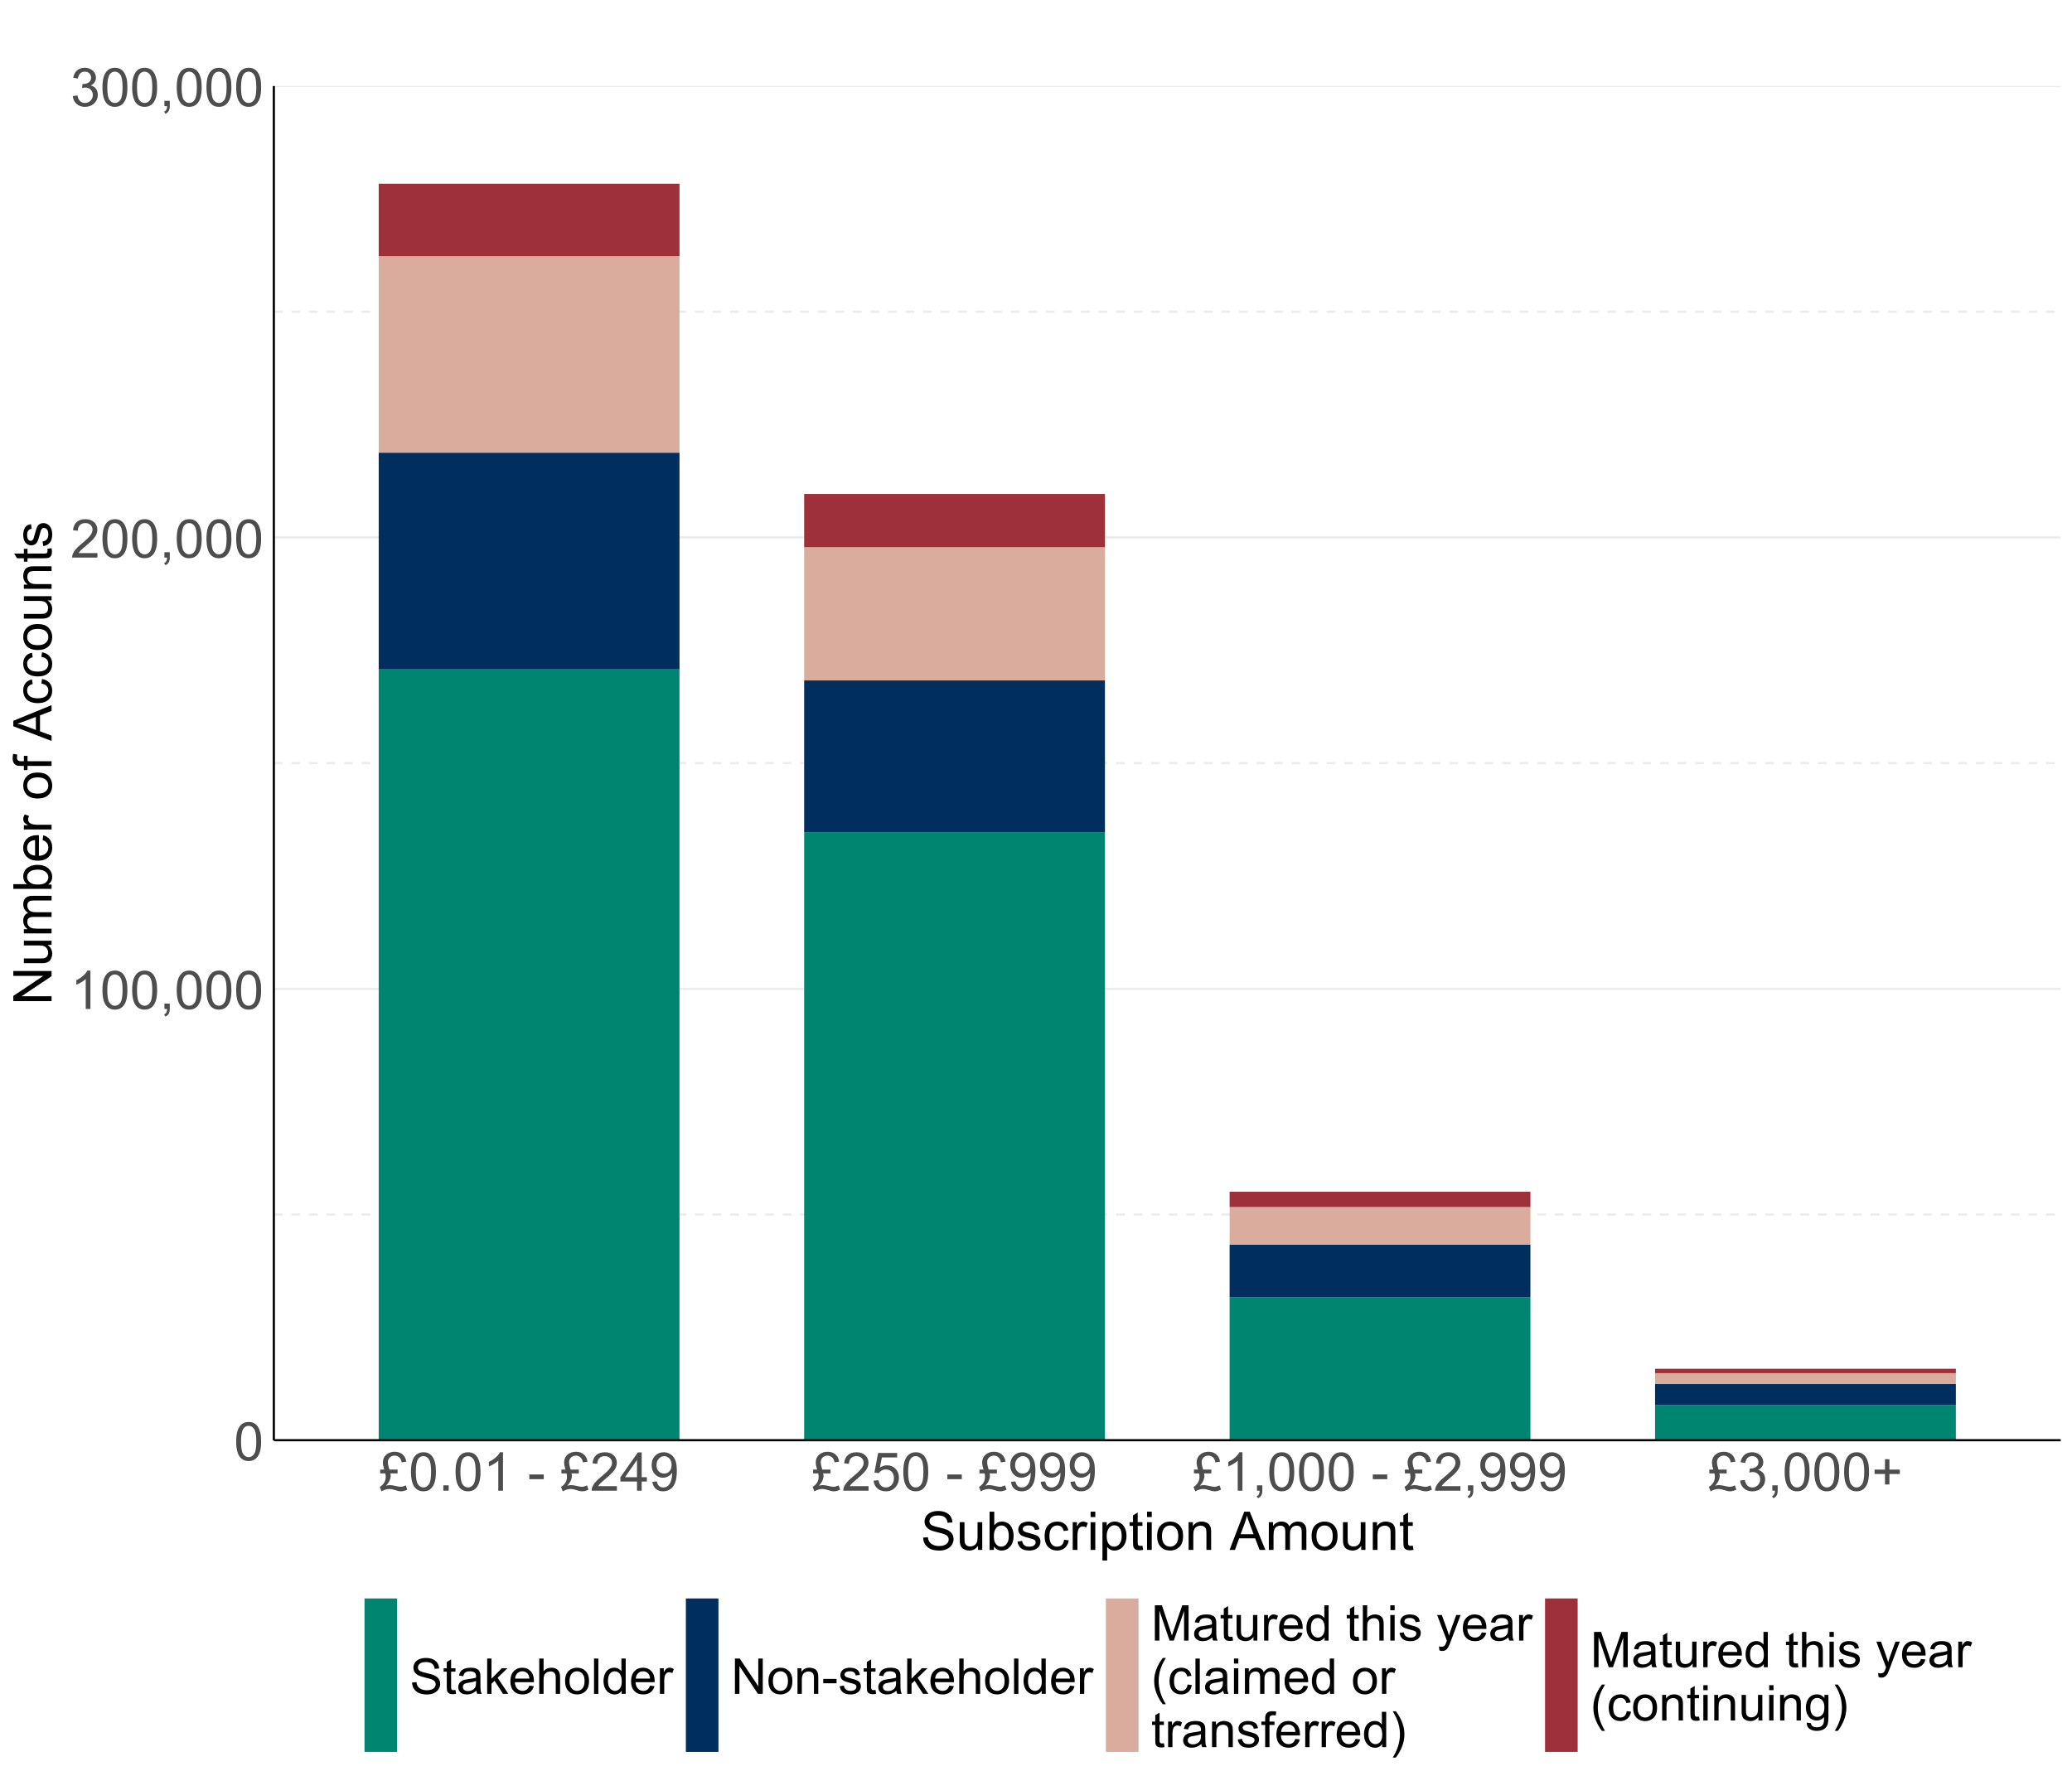 <?xml version="1.0" encoding="UTF-8"?>
<svg xmlns="http://www.w3.org/2000/svg" xmlns:xlink="http://www.w3.org/1999/xlink" width="1008" height="864" viewBox="0 0 1008 864">
<defs>
<g>
<g id="glyph-0-0">
<path d="M 1.078 -9.18 C 1.078 -11.379 1.305 -13.148 1.758 -14.492 C 2.211 -15.832 2.883 -16.867 3.777 -17.594 C 4.668 -18.324 5.793 -18.688 7.148 -18.688 C 8.145 -18.688 9.023 -18.488 9.773 -18.086 C 10.527 -17.684 11.152 -17.102 11.641 -16.344 C 12.133 -15.586 12.516 -14.664 12.797 -13.578 C 13.078 -12.488 13.215 -11.023 13.215 -9.18 C 13.215 -6.996 12.992 -5.234 12.543 -3.891 C 12.094 -2.551 11.422 -1.512 10.531 -0.781 C 9.637 -0.047 8.512 0.316 7.148 0.316 C 5.352 0.316 3.945 -0.324 2.922 -1.613 C 1.691 -3.16 1.078 -5.684 1.078 -9.18 M 3.43 -9.18 C 3.43 -6.125 3.785 -4.09 4.5 -3.078 C 5.215 -2.066 6.098 -1.562 7.148 -1.562 C 8.195 -1.562 9.078 -2.07 9.793 -3.086 C 10.508 -4.102 10.867 -6.133 10.867 -9.18 C 10.867 -12.242 10.508 -14.277 9.793 -15.285 C 9.078 -16.293 8.188 -16.797 7.121 -16.797 C 6.074 -16.797 5.234 -16.352 4.609 -15.461 C 3.82 -14.328 3.43 -12.234 3.43 -9.18 Z M 3.43 -9.18 "/>
</g>
<g id="glyph-0-1">
<path d="M 9.688 0 L 7.402 0 L 7.402 -14.562 C 6.852 -14.035 6.129 -13.512 5.238 -12.988 C 4.344 -12.461 3.543 -12.07 2.832 -11.805 L 2.832 -14.016 C 4.109 -14.617 5.227 -15.344 6.184 -16.199 C 7.141 -17.055 7.816 -17.883 8.215 -18.688 L 9.688 -18.688 Z M 9.688 0 "/>
</g>
<g id="glyph-0-2">
<path d="M 2.312 0 L 2.312 -2.602 L 4.914 -2.602 L 4.914 0 C 4.914 0.957 4.742 1.73 4.406 2.316 C 4.066 2.906 3.531 3.359 2.793 3.68 L 2.156 2.703 C 2.641 2.492 2.996 2.18 3.227 1.77 C 3.453 1.359 3.578 0.77 3.605 0 Z M 2.312 0 "/>
</g>
<g id="glyph-0-3">
<path d="M 13.09 -2.195 L 13.09 0 L 0.789 0 C 0.77 -0.551 0.859 -1.078 1.055 -1.586 C 1.367 -2.426 1.867 -3.25 2.559 -4.062 C 3.246 -4.875 4.246 -5.812 5.547 -6.883 C 7.57 -8.539 8.938 -9.855 9.648 -10.824 C 10.359 -11.793 10.715 -12.707 10.715 -13.57 C 10.715 -14.477 10.391 -15.242 9.742 -15.863 C 9.098 -16.484 8.25 -16.797 7.211 -16.797 C 6.109 -16.797 5.23 -16.465 4.57 -15.805 C 3.91 -15.145 3.574 -14.23 3.566 -13.062 L 1.219 -13.305 C 1.379 -15.055 1.984 -16.391 3.035 -17.309 C 4.082 -18.227 5.492 -18.688 7.262 -18.688 C 9.047 -18.688 10.461 -18.191 11.5 -17.203 C 12.543 -16.211 13.062 -14.984 13.062 -13.52 C 13.062 -12.777 12.91 -12.043 12.605 -11.324 C 12.301 -10.605 11.797 -9.848 11.09 -9.051 C 10.383 -8.258 9.207 -7.164 7.566 -5.777 C 6.195 -4.625 5.316 -3.844 4.926 -3.434 C 4.535 -3.023 4.215 -2.609 3.961 -2.195 Z M 13.09 -2.195 "/>
</g>
<g id="glyph-0-4">
<path d="M 1.094 -4.914 L 3.375 -5.219 C 3.641 -3.922 4.086 -2.988 4.715 -2.418 C 5.348 -1.848 6.113 -1.562 7.02 -1.562 C 8.094 -1.562 9.004 -1.934 9.742 -2.68 C 10.484 -3.422 10.855 -4.348 10.855 -5.445 C 10.855 -6.496 10.512 -7.359 9.828 -8.043 C 9.141 -8.723 8.27 -9.062 7.211 -9.062 C 6.781 -9.062 6.242 -8.98 5.598 -8.812 L 5.852 -10.816 C 6.004 -10.801 6.129 -10.789 6.219 -10.789 C 7.195 -10.789 8.07 -11.047 8.848 -11.555 C 9.629 -12.062 10.016 -12.844 10.016 -13.902 C 10.016 -14.738 9.734 -15.434 9.164 -15.984 C 8.598 -16.535 7.867 -16.809 6.969 -16.809 C 6.082 -16.809 5.34 -16.531 4.75 -15.969 C 4.156 -15.414 3.773 -14.574 3.605 -13.457 L 1.32 -13.863 C 1.602 -15.395 2.234 -16.582 3.227 -17.426 C 4.215 -18.266 5.445 -18.688 6.918 -18.688 C 7.934 -18.688 8.871 -18.469 9.727 -18.035 C 10.578 -17.598 11.234 -17.004 11.688 -16.25 C 12.141 -15.496 12.367 -14.695 12.367 -13.852 C 12.367 -13.047 12.148 -12.312 11.719 -11.656 C 11.285 -10.992 10.648 -10.469 9.801 -10.078 C 10.902 -9.828 11.758 -9.301 12.367 -8.5 C 12.977 -7.699 13.281 -6.699 13.281 -5.496 C 13.281 -3.871 12.688 -2.496 11.5 -1.363 C 10.316 -0.234 8.82 0.328 7.008 0.328 C 5.375 0.328 4.02 -0.156 2.938 -1.129 C 1.859 -2.102 1.242 -3.363 1.094 -4.914 Z M 1.094 -4.914 "/>
</g>
<g id="glyph-0-5">
<path d="M 5.027 -10.27 L 9.027 -10.27 L 9.027 -8.391 L 5.422 -8.391 C 5.582 -8.02 5.664 -7.648 5.664 -7.273 C 5.664 -6.539 5.488 -5.758 5.137 -4.938 C 4.785 -4.117 4.207 -3.281 3.402 -2.426 C 4.07 -2.609 4.68 -2.703 5.23 -2.703 C 5.934 -2.703 6.723 -2.598 7.605 -2.387 C 9.059 -2.039 10.047 -1.867 10.562 -1.867 C 11.188 -1.867 12 -2.102 13 -2.578 L 13.734 -0.484 C 12.957 -0.152 12.355 0.062 11.926 0.164 C 11.5 0.266 11.074 0.316 10.652 0.316 C 10.297 0.316 9.938 0.285 9.57 0.215 C 9.344 0.172 8.797 0.02 7.93 -0.246 C 7.062 -0.516 6.5 -0.672 6.246 -0.723 C 5.848 -0.793 5.449 -0.824 5.055 -0.824 C 4.445 -0.824 3.793 -0.719 3.105 -0.508 C 2.414 -0.297 1.785 -0.008 1.219 0.355 L 0.344 -1.84 C 1.156 -2.289 1.844 -2.93 2.414 -3.766 C 2.98 -4.598 3.262 -5.617 3.262 -6.816 C 3.262 -7.332 3.191 -7.859 3.047 -8.391 L 0.559 -8.391 L 0.559 -10.27 L 2.516 -10.27 C 2.234 -11.219 2.055 -11.91 1.98 -12.348 C 1.906 -12.781 1.867 -13.207 1.867 -13.621 C 1.867 -15.383 2.52 -16.758 3.82 -17.75 C 4.871 -18.535 6.141 -18.93 7.629 -18.93 C 9.16 -18.93 10.426 -18.508 11.418 -17.664 C 12.414 -16.824 13.023 -15.641 13.254 -14.117 L 10.98 -13.773 C 10.855 -14.789 10.477 -15.59 9.844 -16.172 C 9.215 -16.758 8.461 -17.051 7.578 -17.051 C 6.641 -17.051 5.859 -16.746 5.238 -16.141 C 4.613 -15.535 4.305 -14.809 4.305 -13.953 C 4.305 -13.012 4.547 -11.785 5.027 -10.27 Z M 5.027 -10.27 "/>
</g>
<g id="glyph-0-6">
<path d="M 2.359 0 L 2.359 -2.602 L 4.965 -2.602 L 4.965 0 Z M 2.359 0 "/>
</g>
<g id="glyph-0-7">
</g>
<g id="glyph-0-8">
<path d="M 0.824 -5.586 L 0.824 -7.883 L 7.844 -7.883 L 7.844 -5.586 Z M 0.824 -5.586 "/>
</g>
<g id="glyph-0-9">
<path d="M 8.406 0 L 8.406 -4.457 L 0.328 -4.457 L 0.328 -6.551 L 8.824 -18.609 L 10.688 -18.609 L 10.688 -6.551 L 13.203 -6.551 L 13.203 -4.457 L 10.688 -4.457 L 10.688 0 L 8.406 0 M 8.406 -6.551 L 8.406 -14.941 L 2.578 -6.551 Z M 8.406 -6.551 "/>
</g>
<g id="glyph-0-10">
<path d="M 1.422 -4.305 L 3.617 -4.508 C 3.805 -3.473 4.16 -2.727 4.684 -2.258 C 5.211 -1.793 5.883 -1.562 6.703 -1.562 C 7.406 -1.562 8.02 -1.723 8.551 -2.043 C 9.078 -2.367 9.512 -2.797 9.852 -3.332 C 10.191 -3.871 10.473 -4.594 10.703 -5.508 C 10.93 -6.422 11.043 -7.355 11.047 -8.305 C 11.043 -8.406 11.039 -8.555 11.031 -8.758 C 10.574 -8.031 9.949 -7.441 9.16 -6.988 C 8.367 -6.535 7.512 -6.309 6.59 -6.309 C 5.047 -6.309 3.746 -6.867 2.68 -7.984 C 1.613 -9.102 1.078 -10.574 1.078 -12.402 C 1.078 -14.289 1.637 -15.809 2.75 -16.961 C 3.863 -18.113 5.258 -18.688 6.93 -18.688 C 8.141 -18.688 9.25 -18.363 10.25 -17.711 C 11.254 -17.059 12.016 -16.129 12.535 -14.922 C 13.059 -13.719 13.316 -11.973 13.316 -9.688 C 13.316 -7.309 13.059 -5.414 12.543 -4.004 C 12.027 -2.598 11.258 -1.523 10.238 -0.789 C 9.219 -0.051 8.023 0.316 6.652 0.316 C 5.195 0.316 4.008 -0.086 3.086 -0.895 C 2.164 -1.703 1.609 -2.84 1.422 -4.305 M 10.777 -12.516 C 10.777 -13.828 10.43 -14.871 9.73 -15.641 C 9.031 -16.41 8.191 -16.797 7.211 -16.797 C 6.195 -16.797 5.312 -16.383 4.559 -15.551 C 3.805 -14.723 3.43 -13.648 3.43 -12.328 C 3.43 -11.141 3.785 -10.18 4.5 -9.438 C 5.215 -8.699 6.098 -8.328 7.148 -8.328 C 8.207 -8.328 9.074 -8.699 9.758 -9.438 C 10.438 -10.18 10.777 -11.207 10.777 -12.516 Z M 10.777 -12.516 "/>
</g>
<g id="glyph-0-11">
<path d="M 1.078 -4.875 L 3.477 -5.078 C 3.656 -3.91 4.07 -3.031 4.715 -2.445 C 5.363 -1.855 6.145 -1.562 7.059 -1.562 C 8.16 -1.562 9.09 -1.977 9.852 -2.805 C 10.613 -3.637 10.992 -4.734 10.992 -6.105 C 10.992 -7.41 10.629 -8.438 9.895 -9.191 C 9.164 -9.945 8.207 -10.32 7.02 -10.32 C 6.285 -10.32 5.621 -10.152 5.027 -9.82 C 4.434 -9.484 3.969 -9.051 3.633 -8.52 L 1.484 -8.797 L 3.289 -18.359 L 12.543 -18.359 L 12.543 -16.172 L 5.117 -16.172 L 4.113 -11.172 C 5.23 -11.949 6.402 -12.34 7.629 -12.34 C 9.254 -12.34 10.625 -11.777 11.742 -10.652 C 12.859 -9.527 13.418 -8.078 13.418 -6.309 C 13.418 -4.625 12.93 -3.168 11.945 -1.941 C 10.754 -0.438 9.125 0.316 7.059 0.316 C 5.367 0.316 3.984 -0.156 2.914 -1.105 C 1.844 -2.051 1.23 -3.309 1.078 -4.875 Z M 1.078 -4.875 "/>
</g>
<g id="glyph-0-12">
<path d="M 6.512 -3.008 L 6.512 -8.113 L 1.445 -8.113 L 1.445 -10.246 L 6.512 -10.246 L 6.512 -15.312 L 8.672 -15.312 L 8.672 -10.246 L 13.734 -10.246 L 13.734 -8.113 L 8.672 -8.113 L 8.672 -3.008 Z M 6.512 -3.008 "/>
</g>
<g id="glyph-0-13">
<path d="M 1.168 -5.98 L 3.492 -6.184 C 3.602 -5.25 3.855 -4.488 4.258 -3.891 C 4.66 -3.293 5.285 -2.812 6.133 -2.445 C 6.977 -2.074 7.93 -1.891 8.988 -1.891 C 9.926 -1.891 10.758 -2.031 11.477 -2.312 C 12.195 -2.59 12.73 -2.973 13.082 -3.461 C 13.434 -3.945 13.609 -4.477 13.609 -5.055 C 13.609 -5.637 13.441 -6.148 13.102 -6.582 C 12.762 -7.02 12.203 -7.383 11.426 -7.68 C 10.926 -7.875 9.82 -8.18 8.113 -8.59 C 6.402 -9 5.203 -9.387 4.52 -9.75 C 3.633 -10.215 2.969 -10.793 2.531 -11.484 C 2.098 -12.172 1.879 -12.945 1.879 -13.801 C 1.879 -14.738 2.145 -15.617 2.68 -16.434 C 3.211 -17.25 3.992 -17.871 5.016 -18.293 C 6.039 -18.719 7.176 -18.93 8.43 -18.93 C 9.809 -18.93 11.027 -18.707 12.078 -18.262 C 13.133 -17.816 13.945 -17.164 14.512 -16.301 C 15.078 -15.438 15.383 -14.461 15.426 -13.367 L 13.062 -13.191 C 12.938 -14.367 12.508 -15.254 11.773 -15.855 C 11.043 -16.457 9.961 -16.758 8.531 -16.758 C 7.043 -16.758 5.957 -16.484 5.273 -15.938 C 4.594 -15.395 4.254 -14.734 4.254 -13.965 C 4.254 -13.297 4.492 -12.746 4.977 -12.312 C 5.449 -11.883 6.688 -11.441 8.691 -10.988 C 10.691 -10.535 12.066 -10.141 12.809 -9.801 C 13.895 -9.301 14.691 -8.668 15.211 -7.902 C 15.727 -7.137 15.984 -6.254 15.984 -5.258 C 15.984 -4.266 15.699 -3.332 15.133 -2.457 C 14.566 -1.582 13.75 -0.898 12.688 -0.414 C 11.625 0.074 10.43 0.316 9.102 0.316 C 7.418 0.316 6.008 0.07 4.867 -0.418 C 3.73 -0.91 2.836 -1.648 2.191 -2.633 C 1.543 -3.621 1.203 -4.734 1.168 -5.98 Z M 1.168 -5.98 "/>
</g>
<g id="glyph-0-14">
<path d="M 10.551 0 L 10.551 -1.98 C 9.5 -0.457 8.074 0.305 6.273 0.305 C 5.477 0.305 4.734 0.152 4.043 -0.152 C 3.355 -0.457 2.84 -0.84 2.508 -1.301 C 2.172 -1.762 1.938 -2.328 1.805 -2.996 C 1.711 -3.445 1.664 -4.156 1.664 -5.129 L 1.664 -13.484 L 3.949 -13.484 L 3.949 -6.004 C 3.949 -4.812 3.996 -4.008 4.086 -3.594 C 4.23 -2.992 4.535 -2.52 5 -2.176 C 5.469 -1.836 6.043 -1.664 6.727 -1.664 C 7.414 -1.664 8.059 -1.84 8.656 -2.191 C 9.258 -2.543 9.684 -3.02 9.934 -3.625 C 10.184 -4.23 10.309 -5.109 10.309 -6.258 L 10.309 -13.484 L 12.594 -13.484 L 12.594 0 Z M 10.551 0 "/>
</g>
<g id="glyph-0-15">
<path d="M 3.82 0 L 1.703 0 L 1.703 -18.609 L 3.984 -18.609 L 3.984 -11.973 C 4.953 -13.184 6.184 -13.789 7.68 -13.789 C 8.512 -13.789 9.297 -13.621 10.035 -13.285 C 10.777 -12.953 11.387 -12.48 11.863 -11.875 C 12.344 -11.27 12.715 -10.543 12.988 -9.688 C 13.258 -8.832 13.395 -7.918 13.395 -6.945 C 13.395 -4.633 12.82 -2.848 11.68 -1.586 C 10.539 -0.324 9.164 0.305 7.566 0.305 C 5.977 0.305 4.727 -0.359 3.82 -1.688 L 3.82 0 M 3.797 -6.844 C 3.797 -5.227 4.016 -4.059 4.457 -3.34 C 5.176 -2.164 6.148 -1.574 7.375 -1.574 C 8.375 -1.574 9.238 -2.008 9.965 -2.875 C 10.695 -3.742 11.059 -5.035 11.059 -6.754 C 11.059 -8.516 10.707 -9.812 10.012 -10.652 C 9.312 -11.488 8.469 -11.906 7.477 -11.906 C 6.48 -11.906 5.617 -11.473 4.887 -10.605 C 4.16 -9.738 3.797 -8.484 3.797 -6.844 Z M 3.797 -6.844 "/>
</g>
<g id="glyph-0-16">
<path d="M 0.801 -4.023 L 3.059 -4.379 C 3.188 -3.473 3.539 -2.781 4.121 -2.297 C 4.699 -1.816 5.508 -1.574 6.551 -1.574 C 7.602 -1.574 8.379 -1.789 8.887 -2.215 C 9.395 -2.645 9.648 -3.145 9.648 -3.719 C 9.648 -4.234 9.426 -4.641 8.977 -4.938 C 8.664 -5.141 7.883 -5.398 6.641 -5.711 C 4.965 -6.137 3.801 -6.504 3.156 -6.812 C 2.508 -7.121 2.016 -7.547 1.684 -8.094 C 1.348 -8.641 1.18 -9.242 1.18 -9.902 C 1.18 -10.504 1.316 -11.059 1.594 -11.57 C 1.867 -12.082 2.242 -12.508 2.719 -12.848 C 3.07 -13.109 3.559 -13.332 4.172 -13.516 C 4.785 -13.695 5.441 -13.789 6.145 -13.789 C 7.203 -13.789 8.133 -13.633 8.93 -13.328 C 9.73 -13.023 10.32 -12.613 10.703 -12.094 C 11.082 -11.57 11.344 -10.875 11.488 -10.004 L 9.254 -9.699 C 9.152 -10.395 8.859 -10.934 8.371 -11.324 C 7.887 -11.715 7.199 -11.906 6.309 -11.906 C 5.262 -11.906 4.512 -11.734 4.062 -11.387 C 3.613 -11.039 3.391 -10.633 3.391 -10.168 C 3.391 -9.871 3.484 -9.605 3.668 -9.367 C 3.855 -9.125 4.148 -8.922 4.547 -8.758 C 4.773 -8.676 5.445 -8.48 6.562 -8.176 C 8.18 -7.742 9.309 -7.391 9.945 -7.117 C 10.586 -6.84 11.086 -6.441 11.453 -5.914 C 11.816 -5.391 11.996 -4.738 11.996 -3.961 C 11.996 -3.199 11.773 -2.48 11.332 -1.809 C 10.887 -1.137 10.246 -0.617 9.406 -0.246 C 8.57 0.121 7.621 0.305 6.562 0.305 C 4.812 0.305 3.477 -0.059 2.559 -0.789 C 1.641 -1.516 1.055 -2.594 0.801 -4.023 Z M 0.801 -4.023 "/>
</g>
<g id="glyph-0-17">
<path d="M 10.512 -4.938 L 12.758 -4.648 C 12.512 -3.098 11.887 -1.887 10.875 -1.008 C 9.863 -0.133 8.621 0.305 7.148 0.305 C 5.301 0.305 3.82 -0.297 2.699 -1.504 C 1.578 -2.711 1.016 -4.438 1.016 -6.691 C 1.016 -8.145 1.258 -9.422 1.738 -10.512 C 2.223 -11.602 2.957 -12.422 3.941 -12.969 C 4.93 -13.516 6 -13.789 7.16 -13.789 C 8.625 -13.789 9.82 -13.418 10.754 -12.676 C 11.684 -11.938 12.281 -10.883 12.543 -9.523 L 10.32 -9.18 C 10.109 -10.086 9.734 -10.766 9.199 -11.223 C 8.66 -11.68 8.012 -11.906 7.25 -11.906 C 6.098 -11.906 5.164 -11.496 4.445 -10.672 C 3.723 -9.844 3.363 -8.539 3.363 -6.754 C 3.363 -4.941 3.711 -3.625 4.406 -2.805 C 5.098 -1.984 6.004 -1.574 7.121 -1.574 C 8.02 -1.574 8.77 -1.848 9.367 -2.398 C 9.969 -2.949 10.352 -3.797 10.512 -4.938 Z M 10.512 -4.938 "/>
</g>
<g id="glyph-0-18">
<path d="M 1.688 0 L 1.688 -13.484 L 3.746 -13.484 L 3.746 -11.438 C 4.27 -12.395 4.754 -13.023 5.199 -13.328 C 5.645 -13.633 6.133 -13.789 6.664 -13.789 C 7.434 -13.789 8.219 -13.543 9.016 -13.051 L 8.227 -10.93 C 7.668 -11.262 7.109 -11.426 6.551 -11.426 C 6.051 -11.426 5.602 -11.277 5.203 -10.977 C 4.809 -10.676 4.523 -10.258 4.355 -9.727 C 4.102 -8.914 3.973 -8.023 3.973 -7.059 L 3.973 0 Z M 1.688 0 "/>
</g>
<g id="glyph-0-19">
<path d="M 1.727 -15.984 L 1.727 -18.609 L 4.012 -18.609 L 4.012 -15.984 L 1.727 -15.984 M 1.727 0 L 1.727 -13.484 L 4.012 -13.484 L 4.012 0 Z M 1.727 0 "/>
</g>
<g id="glyph-0-20">
<path d="M 1.715 5.168 L 1.715 -13.484 L 3.797 -13.484 L 3.797 -11.73 C 4.285 -12.414 4.84 -12.93 5.461 -13.273 C 6.078 -13.617 6.824 -13.789 7.707 -13.789 C 8.855 -13.789 9.871 -13.492 10.754 -12.898 C 11.633 -12.305 12.297 -11.469 12.746 -10.391 C 13.195 -9.312 13.418 -8.129 13.418 -6.844 C 13.418 -5.465 13.172 -4.223 12.676 -3.117 C 12.18 -2.012 11.461 -1.164 10.52 -0.578 C 9.574 0.012 8.582 0.305 7.539 0.305 C 6.781 0.305 6.098 0.145 5.492 -0.18 C 4.887 -0.5 4.387 -0.906 4 -1.398 L 4 5.168 L 1.715 5.168 M 3.781 -6.664 C 3.781 -4.93 4.133 -3.648 4.836 -2.82 C 5.539 -1.988 6.391 -1.574 7.391 -1.574 C 8.406 -1.574 9.273 -2.004 9.996 -2.863 C 10.723 -3.723 11.082 -5.055 11.082 -6.855 C 11.082 -8.574 10.73 -9.859 10.023 -10.715 C 9.316 -11.57 8.473 -11.996 7.492 -11.996 C 6.516 -11.996 5.656 -11.543 4.906 -10.633 C 4.156 -9.723 3.781 -8.398 3.781 -6.664 Z M 3.781 -6.664 "/>
</g>
<g id="glyph-0-21">
<path d="M 6.703 -2.043 L 7.031 -0.023 C 6.391 0.109 5.812 0.18 5.305 0.18 C 4.477 0.18 3.836 0.047 3.375 -0.215 C 2.922 -0.477 2.598 -0.824 2.414 -1.25 C 2.227 -1.68 2.133 -2.578 2.133 -3.949 L 2.133 -11.703 L 0.457 -11.703 L 0.457 -13.484 L 2.133 -13.484 L 2.133 -16.82 L 4.406 -18.191 L 4.406 -13.484 L 6.703 -13.484 L 6.703 -11.703 L 4.406 -11.703 L 4.406 -3.82 C 4.406 -3.168 4.445 -2.75 4.527 -2.562 C 4.605 -2.379 4.738 -2.23 4.918 -2.121 C 5.102 -2.012 5.363 -1.953 5.699 -1.953 C 5.953 -1.953 6.289 -1.984 6.703 -2.043 Z M 6.703 -2.043 "/>
</g>
<g id="glyph-0-22">
<path d="M 0.863 -6.742 C 0.863 -9.238 1.559 -11.086 2.945 -12.289 C 4.105 -13.289 5.52 -13.789 7.188 -13.789 C 9.039 -13.789 10.555 -13.18 11.73 -11.965 C 12.906 -10.75 13.496 -9.074 13.496 -6.93 C 13.496 -5.195 13.234 -3.832 12.715 -2.836 C 12.195 -1.844 11.438 -1.07 10.441 -0.52 C 9.449 0.031 8.363 0.305 7.188 0.305 C 5.297 0.305 3.773 -0.301 2.609 -1.512 C 1.445 -2.723 0.863 -4.465 0.863 -6.742 M 3.211 -6.742 C 3.211 -5.016 3.59 -3.723 4.344 -2.863 C 5.094 -2.004 6.043 -1.574 7.188 -1.574 C 8.32 -1.574 9.262 -2.008 10.016 -2.867 C 10.77 -3.734 11.148 -5.047 11.148 -6.816 C 11.148 -8.484 10.77 -9.746 10.012 -10.605 C 9.254 -11.465 8.312 -11.895 7.188 -11.895 C 6.043 -11.895 5.094 -11.469 4.344 -10.613 C 3.59 -9.758 3.211 -8.469 3.211 -6.742 Z M 3.211 -6.742 "/>
</g>
<g id="glyph-0-23">
<path d="M 1.715 0 L 1.715 -13.484 L 3.77 -13.484 L 3.77 -11.566 C 4.762 -13.047 6.191 -13.789 8.062 -13.789 C 8.875 -13.789 9.621 -13.641 10.301 -13.348 C 10.984 -13.059 11.492 -12.676 11.832 -12.199 C 12.172 -11.727 12.406 -11.164 12.543 -10.512 C 12.629 -10.09 12.672 -9.348 12.672 -8.289 L 12.672 0 L 10.383 0 L 10.383 -8.203 C 10.383 -9.133 10.297 -9.828 10.117 -10.289 C 9.941 -10.75 9.625 -11.117 9.172 -11.395 C 8.719 -11.668 8.188 -11.805 7.578 -11.805 C 6.605 -11.805 5.766 -11.496 5.059 -10.879 C 4.352 -10.262 4 -9.09 4 -7.363 L 4 0 Z M 1.715 0 "/>
</g>
<g id="glyph-0-24">
<path d="M -0.039 0 L 7.109 -18.609 L 9.762 -18.609 L 17.379 0 L 14.574 0 L 12.402 -5.637 L 4.621 -5.637 L 2.578 0 L -0.039 0 M 5.332 -7.641 L 11.641 -7.641 L 9.699 -12.797 C 9.105 -14.363 8.668 -15.648 8.379 -16.656 C 8.141 -15.461 7.809 -14.277 7.375 -13.102 Z M 5.332 -7.641 "/>
</g>
<g id="glyph-0-25">
<path d="M 1.715 0 L 1.715 -13.484 L 3.758 -13.484 L 3.758 -11.59 C 4.18 -12.25 4.742 -12.781 5.445 -13.184 C 6.148 -13.586 6.949 -13.789 7.844 -13.789 C 8.844 -13.789 9.664 -13.578 10.301 -13.164 C 10.941 -12.75 11.391 -12.172 11.656 -11.426 C 12.719 -13 14.109 -13.789 15.82 -13.789 C 17.156 -13.789 18.184 -13.418 18.902 -12.676 C 19.621 -11.938 19.984 -10.797 19.984 -9.254 L 19.984 0 L 17.711 0 L 17.711 -8.492 C 17.711 -9.406 17.637 -10.066 17.488 -10.469 C 17.34 -10.871 17.07 -11.191 16.68 -11.438 C 16.293 -11.684 15.836 -11.805 15.312 -11.805 C 14.363 -11.805 13.574 -11.492 12.949 -10.859 C 12.324 -10.23 12.008 -9.223 12.008 -7.832 L 12.008 0 L 9.727 0 L 9.727 -8.758 C 9.727 -9.773 9.539 -10.535 9.164 -11.047 C 8.793 -11.551 8.184 -11.805 7.336 -11.805 C 6.695 -11.805 6.102 -11.637 5.555 -11.297 C 5.008 -10.961 4.613 -10.465 4.367 -9.812 C 4.121 -9.16 4 -8.223 4 -6.996 L 4 0 Z M 1.715 0 "/>
</g>
<g id="glyph-1-0">
<path d="M 0 -1.98 L -18.609 -1.98 L -18.609 -4.508 L -4 -14.281 L -18.609 -14.281 L -18.609 -16.645 L 0 -16.645 L 0 -14.117 L -14.625 -4.344 L 0 -4.344 Z M 0 -1.98 "/>
</g>
<g id="glyph-1-1">
<path d="M 0 -10.551 L -1.98 -10.551 C -0.457 -9.5 0.305 -8.074 0.305 -6.273 C 0.305 -5.477 0.152 -4.734 -0.152 -4.043 C -0.457 -3.355 -0.84 -2.84 -1.301 -2.508 C -1.762 -2.172 -2.328 -1.938 -2.996 -1.805 C -3.445 -1.711 -4.156 -1.664 -5.129 -1.664 L -13.484 -1.664 L -13.484 -3.949 L -6.004 -3.949 C -4.812 -3.949 -4.008 -3.996 -3.594 -4.086 C -2.992 -4.23 -2.52 -4.535 -2.176 -5 C -1.836 -5.469 -1.664 -6.043 -1.664 -6.727 C -1.664 -7.414 -1.84 -8.059 -2.191 -8.656 C -2.543 -9.258 -3.02 -9.684 -3.625 -9.934 C -4.23 -10.184 -5.109 -10.309 -6.258 -10.309 L -13.484 -10.309 L -13.484 -12.594 L 0 -12.594 Z M 0 -10.551 "/>
</g>
<g id="glyph-1-2">
<path d="M 0 -1.715 L -13.484 -1.715 L -13.484 -3.758 L -11.59 -3.758 C -12.25 -4.18 -12.781 -4.742 -13.184 -5.445 C -13.586 -6.148 -13.789 -6.949 -13.789 -7.848 C -13.789 -8.844 -13.578 -9.664 -13.164 -10.301 C -12.75 -10.941 -12.172 -11.391 -11.426 -11.656 C -13 -12.719 -13.789 -14.109 -13.785 -15.82 C -13.785 -17.156 -13.418 -18.184 -12.676 -18.902 C -11.938 -19.621 -10.797 -19.984 -9.254 -19.984 L 0 -19.984 L 0 -17.711 L -8.492 -17.711 C -9.406 -17.711 -10.066 -17.637 -10.469 -17.488 C -10.871 -17.34 -11.191 -17.07 -11.438 -16.68 C -11.684 -16.293 -11.805 -15.836 -11.805 -15.312 C -11.805 -14.363 -11.492 -13.574 -10.859 -12.949 C -10.23 -12.324 -9.223 -12.008 -7.832 -12.008 L 0 -12.008 L 0 -9.727 L -8.758 -9.727 C -9.773 -9.727 -10.535 -9.539 -11.047 -9.164 C -11.551 -8.793 -11.805 -8.184 -11.805 -7.34 C -11.805 -6.695 -11.637 -6.102 -11.297 -5.555 C -10.961 -5.008 -10.465 -4.613 -9.812 -4.367 C -9.16 -4.121 -8.223 -4 -6.996 -4 L 0 -4 Z M 0 -1.715 "/>
</g>
<g id="glyph-1-3">
<path d="M 0 -3.82 L 0 -1.703 L -18.609 -1.703 L -18.609 -3.988 L -11.973 -3.988 C -13.184 -4.953 -13.789 -6.184 -13.789 -7.68 C -13.789 -8.512 -13.621 -9.297 -13.285 -10.035 C -12.953 -10.777 -12.48 -11.387 -11.875 -11.863 C -11.27 -12.344 -10.543 -12.715 -9.688 -12.988 C -8.832 -13.258 -7.918 -13.395 -6.945 -13.395 C -4.633 -13.395 -2.848 -12.82 -1.586 -11.68 C -0.324 -10.539 0.305 -9.164 0.305 -7.566 C 0.305 -5.977 -0.359 -4.727 -1.688 -3.82 L 0 -3.82 M -6.844 -3.797 C -5.227 -3.797 -4.059 -4.016 -3.34 -4.457 C -2.164 -5.176 -1.574 -6.148 -1.574 -7.375 C -1.574 -8.375 -2.008 -9.238 -2.875 -9.965 C -3.742 -10.695 -5.035 -11.059 -6.754 -11.059 C -8.516 -11.059 -9.812 -10.707 -10.652 -10.012 C -11.488 -9.312 -11.906 -8.469 -11.906 -7.477 C -11.906 -6.48 -11.473 -5.617 -10.605 -4.887 C -9.738 -4.16 -8.484 -3.797 -6.844 -3.797 Z M -6.844 -3.797 "/>
</g>
<g id="glyph-1-4">
<path d="M -4.34 -10.945 L -4.051 -13.305 C -2.672 -12.934 -1.598 -12.242 -0.836 -11.234 C -0.078 -10.227 0.305 -8.941 0.305 -7.375 C 0.305 -5.402 -0.301 -3.84 -1.516 -2.684 C -2.73 -1.531 -4.434 -0.953 -6.625 -0.953 C -8.895 -0.953 -10.656 -1.535 -11.906 -2.703 C -13.16 -3.871 -13.789 -5.387 -13.789 -7.25 C -13.789 -9.051 -13.172 -10.523 -11.945 -11.668 C -10.719 -12.809 -8.992 -13.383 -6.766 -13.383 C -6.633 -13.383 -6.43 -13.375 -6.156 -13.367 L -6.156 -3.312 C -4.676 -3.398 -3.543 -3.816 -2.754 -4.57 C -1.969 -5.324 -1.574 -6.262 -1.574 -7.391 C -1.574 -8.227 -1.793 -8.941 -2.234 -9.535 C -2.676 -10.125 -3.375 -10.598 -4.34 -10.945 M -8.035 -3.441 L -8.035 -10.969 C -9.172 -10.867 -10.02 -10.578 -10.586 -10.105 C -11.469 -9.379 -11.906 -8.434 -11.906 -7.273 C -11.906 -6.227 -11.559 -5.344 -10.855 -4.629 C -10.152 -3.914 -9.211 -3.516 -8.035 -3.441 Z M -8.035 -3.441 "/>
</g>
<g id="glyph-1-5">
<path d="M 0 -1.688 L -13.484 -1.688 L -13.484 -3.746 L -11.438 -3.746 C -12.395 -4.27 -13.023 -4.754 -13.328 -5.199 C -13.633 -5.645 -13.789 -6.133 -13.789 -6.664 C -13.789 -7.434 -13.543 -8.219 -13.051 -9.016 L -10.93 -8.227 C -11.262 -7.668 -11.426 -7.109 -11.426 -6.551 C -11.426 -6.051 -11.277 -5.602 -10.977 -5.207 C -10.676 -4.809 -10.258 -4.523 -9.727 -4.355 C -8.914 -4.102 -8.023 -3.973 -7.059 -3.973 L 0 -3.973 Z M 0 -1.688 "/>
</g>
<g id="glyph-1-6">
</g>
<g id="glyph-1-7">
<path d="M -6.742 -0.863 C -9.238 -0.863 -11.086 -1.559 -12.289 -2.945 C -13.289 -4.105 -13.789 -5.52 -13.789 -7.188 C -13.789 -9.039 -13.18 -10.555 -11.965 -11.73 C -10.75 -12.906 -9.074 -13.496 -6.93 -13.496 C -5.195 -13.496 -3.832 -13.234 -2.836 -12.715 C -1.844 -12.195 -1.07 -11.438 -0.52 -10.441 C 0.031 -9.449 0.305 -8.363 0.305 -7.188 C 0.305 -5.297 -0.301 -3.773 -1.512 -2.609 C -2.723 -1.445 -4.465 -0.863 -6.742 -0.863 M -6.742 -3.211 C -5.016 -3.211 -3.723 -3.59 -2.863 -4.344 C -2.004 -5.094 -1.574 -6.043 -1.574 -7.188 C -1.574 -8.32 -2.004 -9.262 -2.867 -10.016 C -3.73 -10.77 -5.047 -11.148 -6.816 -11.148 C -8.484 -11.148 -9.746 -10.77 -10.605 -10.012 C -11.465 -9.254 -11.895 -8.312 -11.895 -7.188 C -11.895 -6.043 -11.469 -5.094 -10.613 -4.344 C -9.758 -3.59 -8.469 -3.211 -6.742 -3.211 Z M -6.742 -3.211 "/>
</g>
<g id="glyph-1-8">
<path d="M 0 -2.258 L -11.703 -2.262 L -11.703 -0.242 L -13.484 -0.242 L -13.484 -2.262 L -14.918 -2.262 C -15.824 -2.262 -16.496 -2.34 -16.938 -2.5 C -17.527 -2.723 -18.008 -3.109 -18.375 -3.664 C -18.746 -4.219 -18.93 -4.992 -18.93 -5.992 C -18.93 -6.637 -18.852 -7.348 -18.699 -8.125 L -16.707 -7.781 C -16.793 -7.309 -16.836 -6.859 -16.836 -6.438 C -16.836 -5.742 -16.688 -5.25 -16.391 -4.965 C -16.094 -4.676 -15.539 -4.531 -14.727 -4.531 L -13.484 -4.531 L -13.484 -7.16 L -11.703 -7.16 L -11.703 -4.531 L 0 -4.531 Z M 0 -2.258 "/>
</g>
<g id="glyph-1-9">
<path d="M 0 0.039 L -18.609 -7.109 L -18.609 -9.762 L 0 -17.379 L 0 -14.574 L -5.637 -12.402 L -5.637 -4.621 L 0 -2.578 L 0 0.039 M -7.641 -5.332 L -7.641 -11.641 L -12.797 -9.699 C -14.363 -9.105 -15.648 -8.668 -16.656 -8.379 C -15.461 -8.141 -14.277 -7.809 -13.102 -7.375 Z M -7.641 -5.332 "/>
</g>
<g id="glyph-1-10">
<path d="M -4.938 -10.512 L -4.645 -12.758 C -3.098 -12.512 -1.887 -11.887 -1.008 -10.875 C -0.133 -9.863 0.305 -8.621 0.305 -7.148 C 0.305 -5.301 -0.297 -3.82 -1.504 -2.699 C -2.711 -1.578 -4.438 -1.016 -6.691 -1.016 C -8.145 -1.016 -9.422 -1.258 -10.512 -1.738 C -11.602 -2.223 -12.422 -2.957 -12.969 -3.941 C -13.516 -4.93 -13.789 -6 -13.789 -7.16 C -13.789 -8.625 -13.418 -9.82 -12.676 -10.754 C -11.938 -11.684 -10.883 -12.281 -9.523 -12.543 L -9.18 -10.32 C -10.086 -10.109 -10.766 -9.734 -11.223 -9.199 C -11.68 -8.66 -11.906 -8.012 -11.906 -7.25 C -11.906 -6.098 -11.496 -5.164 -10.672 -4.445 C -9.844 -3.723 -8.539 -3.363 -6.754 -3.363 C -4.941 -3.363 -3.625 -3.711 -2.805 -4.406 C -1.984 -5.098 -1.574 -6.004 -1.574 -7.121 C -1.574 -8.02 -1.848 -8.77 -2.398 -9.367 C -2.949 -9.969 -3.797 -10.352 -4.938 -10.512 Z M -4.938 -10.512 "/>
</g>
<g id="glyph-1-11">
<path d="M 0 -1.715 L -13.484 -1.715 L -13.484 -3.77 L -11.566 -3.77 C -13.047 -4.762 -13.789 -6.191 -13.789 -8.062 C -13.789 -8.875 -13.641 -9.621 -13.348 -10.301 C -13.059 -10.984 -12.676 -11.492 -12.199 -11.832 C -11.727 -12.172 -11.164 -12.406 -10.512 -12.543 C -10.09 -12.629 -9.348 -12.672 -8.289 -12.672 L 0 -12.672 L 0 -10.383 L -8.203 -10.383 C -9.133 -10.383 -9.828 -10.297 -10.289 -10.117 C -10.75 -9.941 -11.117 -9.625 -11.395 -9.172 C -11.668 -8.719 -11.805 -8.188 -11.805 -7.578 C -11.805 -6.605 -11.496 -5.766 -10.879 -5.059 C -10.262 -4.352 -9.09 -4 -7.363 -4 L 0 -4 Z M 0 -1.715 "/>
</g>
<g id="glyph-1-12">
<path d="M -2.043 -6.703 L -0.023 -7.031 C 0.109 -6.391 0.18 -5.812 0.18 -5.305 C 0.18 -4.477 0.047 -3.836 -0.215 -3.375 C -0.477 -2.922 -0.824 -2.598 -1.25 -2.414 C -1.68 -2.227 -2.578 -2.133 -3.949 -2.133 L -11.703 -2.133 L -11.703 -0.457 L -13.484 -0.457 L -13.484 -2.133 L -16.82 -2.133 L -18.191 -4.406 L -13.484 -4.406 L -13.484 -6.703 L -11.703 -6.703 L -11.703 -4.406 L -3.82 -4.406 C -3.168 -4.406 -2.75 -4.445 -2.562 -4.527 C -2.379 -4.605 -2.23 -4.738 -2.121 -4.918 C -2.012 -5.102 -1.953 -5.363 -1.953 -5.699 C -1.953 -5.953 -1.984 -6.289 -2.043 -6.703 Z M -2.043 -6.703 "/>
</g>
<g id="glyph-1-13">
<path d="M -4.023 -0.801 L -4.379 -3.059 C -3.473 -3.188 -2.781 -3.539 -2.297 -4.121 C -1.816 -4.699 -1.574 -5.508 -1.574 -6.551 C -1.574 -7.602 -1.789 -8.379 -2.215 -8.887 C -2.645 -9.395 -3.145 -9.648 -3.719 -9.648 C -4.234 -9.648 -4.641 -9.426 -4.938 -8.977 C -5.141 -8.664 -5.398 -7.883 -5.711 -6.641 C -6.137 -4.965 -6.504 -3.801 -6.812 -3.156 C -7.121 -2.508 -7.547 -2.016 -8.094 -1.684 C -8.641 -1.348 -9.242 -1.18 -9.902 -1.18 C -10.504 -1.18 -11.059 -1.316 -11.57 -1.594 C -12.082 -1.867 -12.508 -2.242 -12.848 -2.719 C -13.109 -3.074 -13.332 -3.559 -13.516 -4.172 C -13.695 -4.785 -13.789 -5.441 -13.789 -6.145 C -13.789 -7.203 -13.633 -8.133 -13.328 -8.93 C -13.023 -9.73 -12.613 -10.32 -12.094 -10.703 C -11.57 -11.082 -10.875 -11.344 -10.004 -11.488 L -9.699 -9.254 C -10.395 -9.152 -10.934 -8.859 -11.324 -8.371 C -11.715 -7.887 -11.906 -7.199 -11.906 -6.309 C -11.906 -5.262 -11.734 -4.512 -11.387 -4.062 C -11.039 -3.613 -10.633 -3.391 -10.168 -3.391 C -9.871 -3.391 -9.605 -3.484 -9.367 -3.668 C -9.125 -3.855 -8.922 -4.148 -8.758 -4.547 C -8.676 -4.773 -8.48 -5.445 -8.176 -6.562 C -7.742 -8.18 -7.391 -9.309 -7.117 -9.945 C -6.84 -10.586 -6.441 -11.086 -5.914 -11.453 C -5.391 -11.816 -4.738 -11.996 -3.961 -11.996 C -3.199 -11.996 -2.48 -11.773 -1.809 -11.332 C -1.137 -10.887 -0.617 -10.246 -0.246 -9.406 C 0.121 -8.57 0.305 -7.621 0.305 -6.562 C 0.305 -4.812 -0.059 -3.477 -0.785 -2.559 C -1.516 -1.641 -2.594 -1.055 -4.023 -0.801 Z M -4.023 -0.801 "/>
</g>
<g id="glyph-2-0">
<path d="M 1.078 -5.52 L 3.223 -5.707 C 3.324 -4.848 3.559 -4.141 3.93 -3.594 C 4.301 -3.039 4.879 -2.594 5.66 -2.258 C 6.441 -1.914 7.32 -1.746 8.297 -1.746 C 9.164 -1.746 9.93 -1.875 10.594 -2.133 C 11.258 -2.391 11.75 -2.742 12.078 -3.195 C 12.398 -3.641 12.562 -4.133 12.562 -4.664 C 12.562 -5.203 12.406 -5.672 12.094 -6.078 C 11.781 -6.477 11.266 -6.816 10.547 -7.09 C 10.086 -7.27 9.066 -7.547 7.488 -7.93 C 5.91 -8.305 4.805 -8.664 4.172 -9 C 3.352 -9.43 2.738 -9.961 2.336 -10.602 C 1.934 -11.234 1.734 -11.949 1.734 -12.738 C 1.734 -13.605 1.98 -14.414 2.473 -15.172 C 2.965 -15.922 3.684 -16.496 4.629 -16.887 C 5.574 -17.277 6.625 -17.473 7.781 -17.473 C 9.055 -17.473 10.18 -17.266 11.148 -16.859 C 12.125 -16.445 12.871 -15.844 13.395 -15.047 C 13.918 -14.25 14.199 -13.348 14.238 -12.34 L 12.059 -12.176 C 11.941 -13.262 11.543 -14.082 10.867 -14.637 C 10.191 -15.191 9.195 -15.469 7.875 -15.469 C 6.5 -15.469 5.496 -15.219 4.867 -14.711 C 4.238 -14.211 3.926 -13.602 3.926 -12.891 C 3.926 -12.273 4.148 -11.766 4.594 -11.367 C 5.031 -10.969 6.172 -10.559 8.023 -10.141 C 9.867 -9.723 11.137 -9.359 11.824 -9.047 C 12.824 -8.586 13.562 -8 14.039 -7.297 C 14.516 -6.586 14.754 -5.773 14.754 -4.852 C 14.754 -3.938 14.492 -3.078 13.969 -2.266 C 13.445 -1.461 12.691 -0.828 11.711 -0.383 C 10.73 0.066 9.629 0.293 8.402 0.293 C 6.848 0.293 5.543 0.066 4.492 -0.387 C 3.441 -0.84 2.617 -1.523 2.023 -2.43 C 1.422 -3.34 1.109 -4.371 1.078 -5.52 Z M 1.078 -5.52 "/>
</g>
<g id="glyph-2-1">
<path d="M 6.188 -1.887 L 6.492 -0.023 C 5.898 0.102 5.367 0.164 4.898 0.164 C 4.133 0.164 3.539 0.043 3.117 -0.199 C 2.695 -0.441 2.398 -0.762 2.227 -1.156 C 2.055 -1.547 1.969 -2.379 1.969 -3.645 L 1.969 -10.805 L 0.422 -10.805 L 0.422 -12.445 L 1.969 -12.445 L 1.969 -15.527 L 4.066 -16.793 L 4.066 -12.445 L 6.188 -12.445 L 6.188 -10.805 L 4.066 -10.805 L 4.066 -3.527 C 4.066 -2.926 4.102 -2.539 4.18 -2.367 C 4.25 -2.195 4.371 -2.059 4.539 -1.957 C 4.707 -1.855 4.949 -1.805 5.262 -1.805 C 5.496 -1.805 5.805 -1.832 6.188 -1.887 Z M 6.188 -1.887 "/>
</g>
<g id="glyph-2-2">
<path d="M 9.703 -1.535 C 8.922 -0.871 8.168 -0.402 7.445 -0.129 C 6.723 0.145 5.949 0.281 5.121 0.281 C 3.754 0.281 2.703 -0.055 1.969 -0.719 C 1.234 -1.387 0.867 -2.242 0.867 -3.281 C 0.867 -3.891 1.004 -4.445 1.281 -4.953 C 1.559 -5.453 1.922 -5.859 2.375 -6.164 C 2.82 -6.469 3.328 -6.699 3.891 -6.855 C 4.305 -6.965 4.93 -7.07 5.766 -7.172 C 7.469 -7.375 8.723 -7.617 9.527 -7.898 C 9.535 -8.188 9.539 -8.371 9.539 -8.449 C 9.539 -9.309 9.34 -9.914 8.941 -10.266 C 8.402 -10.742 7.602 -10.98 6.539 -10.98 C 5.547 -10.98 4.812 -10.805 4.344 -10.461 C 3.867 -10.109 3.52 -9.496 3.293 -8.613 L 1.23 -8.895 C 1.418 -9.777 1.727 -10.488 2.156 -11.031 C 2.586 -11.574 3.207 -11.992 4.02 -12.289 C 4.832 -12.578 5.773 -12.727 6.844 -12.727 C 7.906 -12.727 8.77 -12.602 9.434 -12.352 C 10.098 -12.102 10.586 -11.785 10.898 -11.406 C 11.211 -11.027 11.43 -10.551 11.555 -9.973 C 11.625 -9.613 11.66 -8.965 11.66 -8.027 L 11.66 -5.215 C 11.66 -3.254 11.703 -2.012 11.797 -1.492 C 11.883 -0.973 12.062 -0.477 12.328 0 L 10.125 0 C 9.906 -0.438 9.766 -0.949 9.703 -1.535 M 9.527 -6.246 C 8.762 -5.934 7.613 -5.668 6.082 -5.449 C 5.215 -5.324 4.602 -5.184 4.242 -5.027 C 3.883 -4.871 3.605 -4.641 3.41 -4.344 C 3.215 -4.039 3.117 -3.707 3.117 -3.34 C 3.117 -2.777 3.328 -2.309 3.758 -1.934 C 4.18 -1.559 4.805 -1.371 5.625 -1.371 C 6.438 -1.371 7.16 -1.547 7.793 -1.906 C 8.426 -2.258 8.891 -2.746 9.188 -3.363 C 9.414 -3.84 9.527 -4.543 9.527 -5.473 Z M 9.527 -6.246 "/>
</g>
<g id="glyph-2-3">
<path d="M 1.594 0 L 1.594 -17.18 L 3.703 -17.18 L 3.703 -7.383 L 8.695 -12.445 L 11.426 -12.445 L 6.668 -7.828 L 11.906 0 L 9.305 0 L 5.191 -6.363 L 3.703 -4.934 L 3.703 0 Z M 1.594 0 "/>
</g>
<g id="glyph-2-4">
<path d="M 10.102 -4.008 L 12.281 -3.738 C 11.938 -2.465 11.301 -1.477 10.371 -0.773 C 9.441 -0.07 8.254 0.281 6.809 0.281 C 4.988 0.281 3.547 -0.281 2.477 -1.398 C 1.414 -2.52 0.879 -4.094 0.879 -6.117 C 0.879 -8.211 1.418 -9.836 2.496 -10.992 C 3.574 -12.148 4.973 -12.727 6.691 -12.727 C 8.355 -12.727 9.715 -12.16 10.77 -11.027 C 11.824 -9.895 12.352 -8.301 12.352 -6.246 C 12.352 -6.121 12.348 -5.934 12.34 -5.684 L 3.059 -5.684 C 3.137 -4.316 3.523 -3.27 4.219 -2.543 C 4.914 -1.816 5.781 -1.453 6.82 -1.453 C 7.594 -1.453 8.254 -1.656 8.801 -2.062 C 9.348 -2.469 9.781 -3.117 10.102 -4.008 M 3.176 -7.418 L 10.125 -7.418 C 10.031 -8.465 9.766 -9.25 9.328 -9.773 C 8.656 -10.586 7.785 -10.992 6.715 -10.992 C 5.746 -10.992 4.93 -10.668 4.273 -10.02 C 3.609 -9.371 3.246 -8.504 3.176 -7.418 Z M 3.176 -7.418 "/>
</g>
<g id="glyph-2-5">
<path d="M 1.582 0 L 1.582 -17.18 L 3.691 -17.18 L 3.691 -11.016 C 4.676 -12.156 5.918 -12.727 7.418 -12.727 C 8.34 -12.727 9.141 -12.547 9.82 -12.18 C 10.5 -11.816 10.984 -11.316 11.281 -10.676 C 11.57 -10.035 11.719 -9.105 11.719 -7.887 L 11.719 0 L 9.609 0 L 9.609 -7.887 C 9.609 -8.941 9.383 -9.711 8.922 -10.188 C 8.469 -10.672 7.82 -10.91 6.984 -10.91 C 6.359 -10.91 5.77 -10.746 5.219 -10.422 C 4.672 -10.098 4.277 -9.66 4.043 -9.105 C 3.809 -8.551 3.691 -7.785 3.691 -6.809 L 3.691 0 Z M 1.582 0 "/>
</g>
<g id="glyph-2-6">
<path d="M 0.797 -6.223 C 0.797 -8.527 1.438 -10.234 2.719 -11.344 C 3.789 -12.266 5.094 -12.727 6.633 -12.727 C 8.344 -12.727 9.742 -12.164 10.828 -11.047 C 11.914 -9.922 12.457 -8.375 12.457 -6.398 C 12.457 -4.797 12.219 -3.535 11.734 -2.617 C 11.258 -1.699 10.555 -0.988 9.641 -0.48 C 8.719 0.027 7.719 0.281 6.633 0.281 C 4.891 0.281 3.48 -0.277 2.406 -1.395 C 1.332 -2.512 0.797 -4.121 0.797 -6.223 M 2.965 -6.223 C 2.965 -4.629 3.312 -3.434 4.008 -2.641 C 4.703 -1.852 5.578 -1.453 6.633 -1.453 C 7.68 -1.453 8.551 -1.852 9.246 -2.648 C 9.941 -3.445 10.289 -4.66 10.289 -6.293 C 10.289 -7.832 9.938 -8.996 9.242 -9.789 C 8.539 -10.582 7.672 -10.98 6.633 -10.98 C 5.578 -10.98 4.703 -10.586 4.008 -9.797 C 3.312 -9.008 2.965 -7.816 2.965 -6.223 Z M 2.965 -6.223 "/>
</g>
<g id="glyph-2-7">
<path d="M 1.535 0 L 1.535 -17.18 L 3.645 -17.18 L 3.645 0 Z M 1.535 0 "/>
</g>
<g id="glyph-2-8">
<path d="M 9.656 0 L 9.656 -1.57 C 8.867 -0.336 7.707 0.281 6.176 0.281 C 5.184 0.281 4.273 0.008 3.438 -0.539 C 2.609 -1.086 1.961 -1.848 1.508 -2.828 C 1.047 -3.809 0.82 -4.938 0.82 -6.211 C 0.82 -7.453 1.027 -8.578 1.441 -9.594 C 1.855 -10.602 2.477 -11.379 3.305 -11.918 C 4.133 -12.457 5.059 -12.727 6.082 -12.727 C 6.832 -12.727 7.5 -12.57 8.086 -12.25 C 8.672 -11.934 9.148 -11.523 9.516 -11.016 L 9.516 -17.18 L 11.613 -17.18 L 11.613 0 L 9.656 0 M 2.988 -6.211 C 2.988 -4.617 3.324 -3.426 3.996 -2.637 C 4.668 -1.848 5.461 -1.453 6.375 -1.453 C 7.297 -1.453 8.078 -1.828 8.727 -2.586 C 9.367 -3.336 9.691 -4.488 9.691 -6.035 C 9.691 -7.738 9.363 -8.988 8.707 -9.785 C 8.051 -10.582 7.242 -10.98 6.281 -10.98 C 5.344 -10.98 4.559 -10.598 3.93 -9.832 C 3.301 -9.066 2.988 -7.859 2.988 -6.211 Z M 2.988 -6.211 "/>
</g>
<g id="glyph-2-9">
<path d="M 1.559 0 L 1.559 -12.445 L 3.457 -12.445 L 3.457 -10.559 C 3.941 -11.441 4.391 -12.023 4.797 -12.305 C 5.207 -12.586 5.66 -12.727 6.152 -12.727 C 6.863 -12.727 7.586 -12.5 8.32 -12.047 L 7.594 -10.09 C 7.078 -10.395 6.562 -10.547 6.047 -10.547 C 5.586 -10.547 5.172 -10.406 4.805 -10.133 C 4.438 -9.852 4.176 -9.469 4.02 -8.977 C 3.785 -8.227 3.668 -7.406 3.668 -6.516 L 3.668 0 Z M 1.559 0 "/>
</g>
<g id="glyph-2-10">
<path d="M 1.828 0 L 1.828 -17.18 L 4.16 -17.18 L 13.184 -3.691 L 13.184 -17.18 L 15.363 -17.18 L 15.363 0 L 13.031 0 L 4.008 -13.5 L 4.008 0 Z M 1.828 0 "/>
</g>
<g id="glyph-2-11">
<path d="M 1.582 0 L 1.582 -12.445 L 3.48 -12.445 L 3.48 -10.676 C 4.395 -12.043 5.715 -12.727 7.441 -12.727 C 8.191 -12.727 8.879 -12.594 9.508 -12.32 C 10.137 -12.055 10.609 -11.699 10.922 -11.262 C 11.234 -10.824 11.453 -10.305 11.578 -9.703 C 11.656 -9.312 11.695 -8.629 11.695 -7.652 L 11.695 0 L 9.586 0 L 9.586 -7.57 C 9.586 -8.43 9.504 -9.07 9.34 -9.5 C 9.176 -9.922 8.883 -10.262 8.469 -10.516 C 8.047 -10.77 7.559 -10.898 6.996 -10.898 C 6.098 -10.898 5.32 -10.613 4.672 -10.043 C 4.016 -9.473 3.691 -8.391 3.691 -6.797 L 3.691 0 Z M 1.582 0 "/>
</g>
<g id="glyph-2-12">
<path d="M 0.762 -5.156 L 0.762 -7.277 L 7.242 -7.277 L 7.242 -5.156 Z M 0.762 -5.156 "/>
</g>
<g id="glyph-2-13">
<path d="M 0.738 -3.715 L 2.824 -4.043 C 2.941 -3.207 3.266 -2.566 3.805 -2.121 C 4.336 -1.676 5.086 -1.453 6.047 -1.453 C 7.016 -1.453 7.734 -1.648 8.203 -2.047 C 8.672 -2.438 8.906 -2.902 8.906 -3.434 C 8.906 -3.91 8.699 -4.285 8.285 -4.559 C 7.996 -4.746 7.277 -4.984 6.129 -5.273 C 4.582 -5.664 3.508 -6 2.914 -6.289 C 2.312 -6.57 1.859 -6.969 1.555 -7.469 C 1.242 -7.977 1.09 -8.531 1.09 -9.141 C 1.09 -9.695 1.215 -10.207 1.469 -10.68 C 1.723 -11.152 2.07 -11.547 2.508 -11.859 C 2.836 -12.102 3.281 -12.305 3.852 -12.477 C 4.414 -12.641 5.023 -12.727 5.672 -12.727 C 6.648 -12.727 7.508 -12.586 8.242 -12.305 C 8.98 -12.023 9.527 -11.641 9.879 -11.164 C 10.23 -10.68 10.473 -10.039 10.605 -9.234 L 8.543 -8.953 C 8.449 -9.594 8.176 -10.094 7.727 -10.453 C 7.277 -10.812 6.645 -10.992 5.824 -10.992 C 4.855 -10.992 4.164 -10.832 3.75 -10.512 C 3.336 -10.191 3.129 -9.816 3.129 -9.387 C 3.129 -9.113 3.215 -8.867 3.387 -8.648 C 3.559 -8.422 3.828 -8.234 4.195 -8.086 C 4.406 -8.008 5.027 -7.828 6.059 -7.547 C 7.551 -7.148 8.59 -6.82 9.18 -6.57 C 9.77 -6.312 10.234 -5.945 10.57 -5.461 C 10.906 -4.977 11.074 -4.375 11.074 -3.656 C 11.074 -2.953 10.867 -2.289 10.461 -1.672 C 10.047 -1.047 9.457 -0.566 8.684 -0.227 C 7.91 0.109 7.035 0.281 6.059 0.281 C 4.441 0.281 3.207 -0.055 2.359 -0.727 C 1.516 -1.398 0.973 -2.395 0.738 -3.715 Z M 0.738 -3.715 "/>
</g>
<g id="glyph-2-14">
<path d="M 1.781 0 L 1.781 -17.18 L 5.203 -17.18 L 9.27 -5.016 C 9.645 -3.883 9.918 -3.035 10.09 -2.473 C 10.285 -3.098 10.59 -4.016 11.004 -5.227 L 15.117 -17.18 L 18.176 -17.18 L 18.176 0 L 15.984 0 L 15.984 -14.379 L 10.992 0 L 8.941 0 L 3.973 -14.625 L 3.973 0 Z M 1.781 0 "/>
</g>
<g id="glyph-2-15">
<path d="M 9.738 0 L 9.738 -1.828 C 8.77 -0.422 7.453 0.281 5.789 0.281 C 5.055 0.281 4.367 0.141 3.734 -0.141 C 3.094 -0.422 2.621 -0.773 2.312 -1.203 C 2.004 -1.625 1.789 -2.148 1.664 -2.766 C 1.578 -3.18 1.535 -3.836 1.535 -4.734 L 1.535 -12.445 L 3.645 -12.445 L 3.645 -5.543 C 3.645 -4.441 3.688 -3.699 3.773 -3.316 C 3.906 -2.762 4.188 -2.328 4.617 -2.008 C 5.047 -1.695 5.578 -1.535 6.211 -1.535 C 6.844 -1.535 7.438 -1.695 7.992 -2.023 C 8.547 -2.344 8.938 -2.785 9.172 -3.344 C 9.398 -3.902 9.516 -4.715 9.516 -5.777 L 9.516 -12.445 L 11.625 -12.445 L 11.625 0 Z M 9.738 0 "/>
</g>
<g id="glyph-2-16">
</g>
<g id="glyph-2-17">
<path d="M 1.594 -14.754 L 1.594 -17.18 L 3.703 -17.18 L 3.703 -14.754 L 1.594 -14.754 M 1.594 0 L 1.594 -12.445 L 3.703 -12.445 L 3.703 0 Z M 1.594 0 "/>
</g>
<g id="glyph-2-18">
<path d="M 1.488 4.793 L 1.254 2.812 C 1.715 2.938 2.117 3 2.461 3 C 2.93 3 3.305 2.922 3.586 2.766 C 3.867 2.609 4.098 2.391 4.277 2.109 C 4.41 1.898 4.625 1.375 4.922 0.539 C 4.961 0.422 5.023 0.25 5.109 0.023 L 0.387 -12.445 L 2.66 -12.445 L 5.25 -5.238 C 5.586 -4.324 5.887 -3.363 6.152 -2.355 C 6.395 -3.324 6.684 -4.27 7.02 -5.191 L 9.68 -12.445 L 11.789 -12.445 L 7.055 0.211 C 6.547 1.578 6.152 2.52 5.871 3.035 C 5.496 3.73 5.066 4.238 4.582 4.562 C 4.098 4.887 3.52 5.051 2.848 5.051 C 2.441 5.051 1.988 4.965 1.488 4.793 Z M 1.488 4.793 "/>
</g>
<g id="glyph-2-19">
<path d="M 5.613 5.051 C 4.449 3.582 3.465 1.863 2.66 -0.105 C 1.855 -2.074 1.453 -4.113 1.453 -6.223 C 1.453 -8.082 1.754 -9.863 2.355 -11.566 C 3.059 -13.543 4.145 -15.512 5.613 -17.473 L 7.125 -17.473 C 6.18 -15.848 5.555 -14.688 5.25 -13.992 C 4.773 -12.914 4.398 -11.789 4.125 -10.617 C 3.789 -9.156 3.621 -7.688 3.621 -6.211 C 3.621 -2.453 4.789 1.301 7.125 5.051 Z M 5.613 5.051 "/>
</g>
<g id="glyph-2-20">
<path d="M 9.703 -4.559 L 11.777 -4.289 C 11.551 -2.859 10.969 -1.742 10.039 -0.93 C 9.102 -0.125 7.957 0.281 6.598 0.281 C 4.895 0.281 3.523 -0.273 2.492 -1.391 C 1.453 -2.5 0.938 -4.098 0.938 -6.176 C 0.938 -7.52 1.16 -8.695 1.605 -9.703 C 2.051 -10.711 2.727 -11.465 3.641 -11.969 C 4.547 -12.477 5.539 -12.727 6.609 -12.727 C 7.961 -12.727 9.066 -12.383 9.926 -11.703 C 10.785 -11.016 11.336 -10.047 11.578 -8.789 L 9.527 -8.473 C 9.332 -9.309 8.984 -9.938 8.492 -10.359 C 7.992 -10.781 7.395 -10.992 6.691 -10.992 C 5.629 -10.992 4.766 -10.609 4.102 -9.852 C 3.438 -9.086 3.105 -7.883 3.105 -6.234 C 3.105 -4.562 3.426 -3.348 4.066 -2.59 C 4.707 -1.832 5.543 -1.453 6.574 -1.453 C 7.402 -1.453 8.094 -1.707 8.648 -2.215 C 9.203 -2.723 9.555 -3.504 9.703 -4.559 Z M 9.703 -4.559 "/>
</g>
<g id="glyph-2-21">
<path d="M 1.582 0 L 1.582 -12.445 L 3.469 -12.445 L 3.469 -10.699 C 3.859 -11.309 4.379 -11.797 5.027 -12.172 C 5.676 -12.539 6.414 -12.727 7.242 -12.727 C 8.164 -12.727 8.918 -12.535 9.508 -12.152 C 10.098 -11.77 10.516 -11.234 10.758 -10.547 C 11.742 -12 13.023 -12.727 14.602 -12.727 C 15.836 -12.727 16.785 -12.383 17.449 -11.703 C 18.113 -11.016 18.445 -9.965 18.445 -8.543 L 18.445 0 L 16.348 0 L 16.348 -7.84 C 16.348 -8.684 16.277 -9.289 16.141 -9.664 C 16.004 -10.031 15.758 -10.332 15.398 -10.559 C 15.039 -10.785 14.617 -10.898 14.133 -10.898 C 13.258 -10.898 12.531 -10.605 11.953 -10.023 C 11.375 -9.441 11.086 -8.512 11.086 -7.23 L 11.086 0 L 8.977 0 L 8.977 -8.086 C 8.977 -9.023 8.805 -9.727 8.461 -10.195 C 8.117 -10.664 7.555 -10.898 6.773 -10.898 C 6.18 -10.898 5.633 -10.742 5.125 -10.43 C 4.625 -10.117 4.258 -9.66 4.031 -9.059 C 3.805 -8.457 3.691 -7.59 3.691 -6.457 L 3.691 0 Z M 1.582 0 "/>
</g>
<g id="glyph-2-22">
<path d="M 2.086 0 L 2.086 -10.805 L 0.223 -10.805 L 0.223 -12.445 L 2.086 -12.445 L 2.086 -13.77 C 2.086 -14.605 2.16 -15.227 2.309 -15.633 C 2.512 -16.18 2.867 -16.625 3.383 -16.961 C 3.891 -17.305 4.609 -17.473 5.531 -17.473 C 6.125 -17.473 6.781 -17.402 7.5 -17.262 L 7.184 -15.422 C 6.746 -15.5 6.332 -15.539 5.941 -15.539 C 5.301 -15.539 4.848 -15.402 4.582 -15.129 C 4.316 -14.855 4.184 -14.344 4.184 -13.594 L 4.184 -12.445 L 6.609 -12.445 L 6.609 -10.805 L 4.184 -10.805 L 4.184 0 Z M 2.086 0 "/>
</g>
<g id="glyph-2-23">
<path d="M 2.965 5.051 L 1.453 5.051 C 3.789 1.301 4.957 -2.453 4.957 -6.211 C 4.957 -7.68 4.789 -9.137 4.453 -10.582 C 4.188 -11.754 3.816 -12.879 3.34 -13.957 C 3.035 -14.66 2.406 -15.832 1.453 -17.473 L 2.965 -17.473 C 4.434 -15.512 5.52 -13.543 6.223 -11.566 C 6.824 -9.863 7.125 -8.082 7.125 -6.223 C 7.125 -4.113 6.719 -2.074 5.914 -0.105 C 5.102 1.863 4.121 3.582 2.965 5.051 Z M 2.965 5.051 "/>
</g>
<g id="glyph-2-24">
<path d="M 1.195 1.031 L 3.246 1.336 C 3.332 1.969 3.57 2.43 3.961 2.719 C 4.484 3.109 5.199 3.305 6.105 3.305 C 7.082 3.305 7.836 3.109 8.367 2.719 C 8.898 2.328 9.258 1.781 9.445 1.078 C 9.555 0.648 9.605 -0.254 9.598 -1.629 C 8.676 -0.543 7.527 0 6.152 0 C 4.441 0 3.117 -0.617 2.18 -1.852 C 1.242 -3.086 0.773 -4.566 0.773 -6.293 C 0.773 -7.48 0.988 -8.574 1.418 -9.578 C 1.848 -10.582 2.469 -11.359 3.289 -11.906 C 4.102 -12.453 5.062 -12.727 6.164 -12.727 C 7.633 -12.727 8.844 -12.133 9.797 -10.945 L 9.797 -12.445 L 11.742 -12.445 L 11.742 -1.688 C 11.742 0.25 11.543 1.625 11.148 2.43 C 10.754 3.242 10.133 3.879 9.273 4.348 C 8.422 4.816 7.367 5.051 6.117 5.051 C 4.633 5.051 3.434 4.719 2.52 4.047 C 1.605 3.383 1.164 2.375 1.195 1.031 M 2.941 -6.445 C 2.941 -4.812 3.266 -3.621 3.914 -2.871 C 4.562 -2.121 5.375 -1.746 6.352 -1.746 C 7.32 -1.746 8.133 -2.117 8.789 -2.867 C 9.445 -3.609 9.773 -4.781 9.773 -6.375 C 9.773 -7.898 9.434 -9.047 8.758 -9.82 C 8.082 -10.594 7.27 -10.98 6.316 -10.98 C 5.379 -10.98 4.582 -10.602 3.926 -9.836 C 3.27 -9.078 2.941 -7.945 2.941 -6.445 Z M 2.941 -6.445 "/>
</g>
</g>
<clipPath id="clip-0">
<path clip-rule="nonzero" d="M 133.219 41.859 L 1002.523 41.859 L 1002.523 700.695 L 133.219 700.695 Z M 133.219 41.859 "/>
</clipPath>
<clipPath id="clip-1">
<path clip-rule="nonzero" d="M 133.219 590 L 1002.523 590 L 1002.523 592 L 133.219 592 Z M 133.219 590 "/>
</clipPath>
<clipPath id="clip-2">
<path clip-rule="nonzero" d="M 133.219 370 L 1002.523 370 L 1002.523 372 L 133.219 372 Z M 133.219 370 "/>
</clipPath>
<clipPath id="clip-3">
<path clip-rule="nonzero" d="M 133.219 151 L 1002.523 151 L 1002.523 153 L 133.219 153 Z M 133.219 151 "/>
</clipPath>
<clipPath id="clip-4">
<path clip-rule="nonzero" d="M 133.219 700 L 1002.523 700 L 1002.523 700.695 L 133.219 700.695 Z M 133.219 700 "/>
</clipPath>
<clipPath id="clip-5">
<path clip-rule="nonzero" d="M 133.219 480 L 1002.523 480 L 1002.523 482 L 133.219 482 Z M 133.219 480 "/>
</clipPath>
<clipPath id="clip-6">
<path clip-rule="nonzero" d="M 133.219 260 L 1002.523 260 L 1002.523 263 L 133.219 263 Z M 133.219 260 "/>
</clipPath>
<clipPath id="clip-7">
<path clip-rule="nonzero" d="M 133.219 41.859 L 1002.523 41.859 L 1002.523 43 L 133.219 43 Z M 133.219 41.859 "/>
</clipPath>
<clipPath id="clip-8">
<path clip-rule="nonzero" d="M 184 325 L 331 325 L 331 700.695 L 184 700.695 Z M 184 325 "/>
</clipPath>
<clipPath id="clip-9">
<path clip-rule="nonzero" d="M 391 404 L 538 404 L 538 700.695 L 391 700.695 Z M 391 404 "/>
</clipPath>
<clipPath id="clip-10">
<path clip-rule="nonzero" d="M 598 631 L 745 631 L 745 700.695 L 598 700.695 Z M 598 631 "/>
</clipPath>
<clipPath id="clip-11">
<path clip-rule="nonzero" d="M 805 683 L 952 683 L 952 700.695 L 805 700.695 Z M 805 683 "/>
</clipPath>
</defs>
<rect x="-100.8" y="-86.4" width="1209.6" height="1036.8" fill="rgb(100%, 100%, 100%)" fill-opacity="1"/>
<rect x="-100.8" y="-86.4" width="1209.6" height="1036.8" fill="rgb(100%, 100%, 100%)" fill-opacity="1"/>
<path fill="none" stroke-width="1.067" stroke-linecap="round" stroke-linejoin="round" stroke="rgb(100%, 100%, 100%)" stroke-opacity="1" stroke-miterlimit="10" d="M 0 864 L 1008 864 L 1008 0 L 0 0 Z M 0 864 "/>
<g clip-path="url(#clip-0)">
<path fill-rule="nonzero" fill="rgb(100%, 100%, 100%)" fill-opacity="1" d="M 133.219 700.695 L 1002.523 700.695 L 1002.523 41.859 L 133.219 41.859 Z M 133.219 700.695 "/>
</g>
<g clip-path="url(#clip-1)">
<path fill="none" stroke-width="1.067" stroke-linecap="butt" stroke-linejoin="round" stroke="rgb(92.157%, 92.157%, 92.157%)" stroke-opacity="1" stroke-dasharray="4.268 4.268" stroke-miterlimit="10" d="M 133.219 590.891 L 1002.52 590.891 "/>
</g>
<g clip-path="url(#clip-2)">
<path fill="none" stroke-width="1.067" stroke-linecap="butt" stroke-linejoin="round" stroke="rgb(92.157%, 92.157%, 92.157%)" stroke-opacity="1" stroke-dasharray="4.268 4.268" stroke-miterlimit="10" d="M 133.219 371.277 L 1002.52 371.277 "/>
</g>
<g clip-path="url(#clip-3)">
<path fill="none" stroke-width="1.067" stroke-linecap="butt" stroke-linejoin="round" stroke="rgb(92.157%, 92.157%, 92.157%)" stroke-opacity="1" stroke-dasharray="4.268 4.268" stroke-miterlimit="10" d="M 133.219 151.664 L 1002.52 151.664 "/>
</g>
<g clip-path="url(#clip-4)">
<path fill="none" stroke-width="1.067" stroke-linecap="butt" stroke-linejoin="round" stroke="rgb(92.157%, 92.157%, 92.157%)" stroke-opacity="1" stroke-miterlimit="10" d="M 133.219 700.695 L 1002.52 700.695 "/>
</g>
<g clip-path="url(#clip-5)">
<path fill="none" stroke-width="1.067" stroke-linecap="butt" stroke-linejoin="round" stroke="rgb(92.157%, 92.157%, 92.157%)" stroke-opacity="1" stroke-miterlimit="10" d="M 133.219 481.082 L 1002.52 481.082 "/>
</g>
<g clip-path="url(#clip-6)">
<path fill="none" stroke-width="1.067" stroke-linecap="butt" stroke-linejoin="round" stroke="rgb(92.157%, 92.157%, 92.157%)" stroke-opacity="1" stroke-miterlimit="10" d="M 133.219 261.469 L 1002.52 261.469 "/>
</g>
<g clip-path="url(#clip-7)">
<path fill="none" stroke-width="1.067" stroke-linecap="butt" stroke-linejoin="round" stroke="rgb(92.157%, 92.157%, 92.157%)" stroke-opacity="1" stroke-miterlimit="10" d="M 133.219 41.859 L 1002.52 41.859 "/>
</g>
<g clip-path="url(#clip-8)">
<path fill-rule="nonzero" fill="rgb(0%, 52.549%, 43.922%)" fill-opacity="1" d="M 184.238 700.695 L 330.57 700.695 L 330.57 325.668 L 184.238 325.668 Z M 184.238 700.695 "/>
</g>
<g clip-path="url(#clip-9)">
<path fill-rule="nonzero" fill="rgb(0%, 52.549%, 43.922%)" fill-opacity="1" d="M 391.215 700.695 L 537.547 700.695 L 537.547 404.844 L 391.215 404.844 Z M 391.215 700.695 "/>
</g>
<g clip-path="url(#clip-10)">
<path fill-rule="nonzero" fill="rgb(0%, 52.549%, 43.922%)" fill-opacity="1" d="M 598.191 700.695 L 744.523 700.695 L 744.523 631.051 L 598.191 631.051 Z M 598.191 700.695 "/>
</g>
<g clip-path="url(#clip-11)">
<path fill-rule="nonzero" fill="rgb(0%, 52.549%, 43.922%)" fill-opacity="1" d="M 805.168 700.695 L 951.5 700.695 L 951.5 683.633 L 805.168 683.633 Z M 805.168 700.695 "/>
</g>
<path fill-rule="nonzero" fill="rgb(0%, 18.431%, 37.255%)" fill-opacity="1" d="M 184.238 325.668 L 330.57 325.668 L 330.57 220.227 L 184.238 220.227 Z M 184.238 325.668 "/>
<path fill-rule="nonzero" fill="rgb(0%, 18.431%, 37.255%)" fill-opacity="1" d="M 391.215 404.844 L 537.547 404.844 L 537.547 331.039 L 391.215 331.039 Z M 391.215 404.844 "/>
<path fill-rule="nonzero" fill="rgb(0%, 18.431%, 37.255%)" fill-opacity="1" d="M 598.191 631.051 L 744.523 631.051 L 744.523 605.598 L 598.191 605.598 Z M 598.191 631.051 "/>
<path fill-rule="nonzero" fill="rgb(0%, 18.431%, 37.255%)" fill-opacity="1" d="M 805.168 683.633 L 951.5 683.633 L 951.5 673.352 L 805.168 673.352 Z M 805.168 683.633 "/>
<path fill-rule="nonzero" fill="rgb(85.098%, 67.451%, 61.569%)" fill-opacity="1" d="M 184.238 220.227 L 330.57 220.227 L 330.57 124.672 L 184.238 124.672 Z M 184.238 220.227 "/>
<path fill-rule="nonzero" fill="rgb(85.098%, 67.451%, 61.569%)" fill-opacity="1" d="M 391.215 331.043 L 537.547 331.043 L 537.547 266.25 L 391.215 266.25 Z M 391.215 331.043 "/>
<path fill-rule="nonzero" fill="rgb(85.098%, 67.451%, 61.569%)" fill-opacity="1" d="M 598.191 605.598 L 744.523 605.598 L 744.523 587.246 L 598.191 587.246 Z M 598.191 605.598 "/>
<path fill-rule="nonzero" fill="rgb(85.098%, 67.451%, 61.569%)" fill-opacity="1" d="M 805.168 673.352 L 951.5 673.352 L 951.5 668.062 L 805.168 668.062 Z M 805.168 673.352 "/>
<path fill-rule="nonzero" fill="rgb(61.961%, 18.824%, 22.353%)" fill-opacity="1" d="M 184.238 124.672 L 330.57 124.672 L 330.57 89.406 L 184.238 89.406 Z M 184.238 124.672 "/>
<path fill-rule="nonzero" fill="rgb(61.961%, 18.824%, 22.353%)" fill-opacity="1" d="M 391.215 266.246 L 537.547 266.246 L 537.547 240.324 L 391.215 240.324 Z M 391.215 266.246 "/>
<path fill-rule="nonzero" fill="rgb(61.961%, 18.824%, 22.353%)" fill-opacity="1" d="M 598.191 587.246 L 744.523 587.246 L 744.523 579.801 L 598.191 579.801 Z M 598.191 587.246 "/>
<path fill-rule="nonzero" fill="rgb(61.961%, 18.824%, 22.353%)" fill-opacity="1" d="M 805.168 668.066 L 951.5 668.066 L 951.5 665.93 L 805.168 665.93 Z M 805.168 668.066 "/>
<path fill="none" stroke-width="1.067" stroke-linecap="butt" stroke-linejoin="round" stroke="rgb(0%, 0%, 0%)" stroke-opacity="1" stroke-miterlimit="10" d="M 133.219 700.695 L 133.219 41.859 "/>
<g fill="rgb(30.196%, 30.196%, 30.196%)" fill-opacity="1">
<use xlink:href="#glyph-0-0" x="113.824" y="710.5"/>
</g>
<g fill="rgb(30.196%, 30.196%, 30.196%)" fill-opacity="1">
<use xlink:href="#glyph-0-1" x="34.301" y="490.887"/>
<use xlink:href="#glyph-0-0" x="48.761" y="490.887"/>
<use xlink:href="#glyph-0-0" x="63.221" y="490.887"/>
<use xlink:href="#glyph-0-2" x="77.681" y="490.887"/>
<use xlink:href="#glyph-0-0" x="84.904" y="490.887"/>
<use xlink:href="#glyph-0-0" x="99.364" y="490.887"/>
<use xlink:href="#glyph-0-0" x="113.824" y="490.887"/>
</g>
<g fill="rgb(30.196%, 30.196%, 30.196%)" fill-opacity="1">
<use xlink:href="#glyph-0-3" x="34.301" y="271.277"/>
<use xlink:href="#glyph-0-0" x="48.761" y="271.277"/>
<use xlink:href="#glyph-0-0" x="63.221" y="271.277"/>
<use xlink:href="#glyph-0-2" x="77.681" y="271.277"/>
<use xlink:href="#glyph-0-0" x="84.904" y="271.277"/>
<use xlink:href="#glyph-0-0" x="99.364" y="271.277"/>
<use xlink:href="#glyph-0-0" x="113.824" y="271.277"/>
</g>
<g fill="rgb(30.196%, 30.196%, 30.196%)" fill-opacity="1">
<use xlink:href="#glyph-0-4" x="34.301" y="51.664"/>
<use xlink:href="#glyph-0-0" x="48.761" y="51.664"/>
<use xlink:href="#glyph-0-0" x="63.221" y="51.664"/>
<use xlink:href="#glyph-0-2" x="77.681" y="51.664"/>
<use xlink:href="#glyph-0-0" x="84.904" y="51.664"/>
<use xlink:href="#glyph-0-0" x="99.364" y="51.664"/>
<use xlink:href="#glyph-0-0" x="113.824" y="51.664"/>
</g>
<path fill="none" stroke-width="1.067" stroke-linecap="butt" stroke-linejoin="round" stroke="rgb(0%, 0%, 0%)" stroke-opacity="1" stroke-miterlimit="10" d="M 133.219 700.695 L 1002.52 700.695 "/>
<g fill="rgb(30.196%, 30.196%, 30.196%)" fill-opacity="1">
<use xlink:href="#glyph-0-5" x="184.398" y="725.238"/>
<use xlink:href="#glyph-0-0" x="198.858" y="725.238"/>
<use xlink:href="#glyph-0-6" x="213.318" y="725.238"/>
<use xlink:href="#glyph-0-0" x="220.542" y="725.238"/>
<use xlink:href="#glyph-0-1" x="235.002" y="725.238"/>
<use xlink:href="#glyph-0-7" x="249.462" y="725.238"/>
<use xlink:href="#glyph-0-8" x="256.686" y="725.238"/>
<use xlink:href="#glyph-0-7" x="265.344" y="725.238"/>
<use xlink:href="#glyph-0-5" x="272.567" y="725.238"/>
<use xlink:href="#glyph-0-3" x="287.027" y="725.238"/>
<use xlink:href="#glyph-0-9" x="301.487" y="725.238"/>
<use xlink:href="#glyph-0-10" x="315.947" y="725.238"/>
</g>
<g fill="rgb(30.196%, 30.196%, 30.196%)" fill-opacity="1">
<use xlink:href="#glyph-0-5" x="394.988" y="725.238"/>
<use xlink:href="#glyph-0-3" x="409.448" y="725.238"/>
<use xlink:href="#glyph-0-11" x="423.908" y="725.238"/>
<use xlink:href="#glyph-0-0" x="438.368" y="725.238"/>
<use xlink:href="#glyph-0-7" x="452.828" y="725.238"/>
<use xlink:href="#glyph-0-8" x="460.052" y="725.238"/>
<use xlink:href="#glyph-0-7" x="468.71" y="725.238"/>
<use xlink:href="#glyph-0-5" x="475.934" y="725.238"/>
<use xlink:href="#glyph-0-10" x="490.394" y="725.238"/>
<use xlink:href="#glyph-0-10" x="504.854" y="725.238"/>
<use xlink:href="#glyph-0-10" x="519.313" y="725.238"/>
</g>
<g fill="rgb(30.196%, 30.196%, 30.196%)" fill-opacity="1">
<use xlink:href="#glyph-0-5" x="580.277" y="725.238"/>
<use xlink:href="#glyph-0-1" x="594.737" y="725.238"/>
<use xlink:href="#glyph-0-2" x="609.197" y="725.238"/>
<use xlink:href="#glyph-0-0" x="616.421" y="725.238"/>
<use xlink:href="#glyph-0-0" x="630.881" y="725.238"/>
<use xlink:href="#glyph-0-0" x="645.341" y="725.238"/>
<use xlink:href="#glyph-0-7" x="659.801" y="725.238"/>
<use xlink:href="#glyph-0-8" x="667.024" y="725.238"/>
<use xlink:href="#glyph-0-7" x="675.683" y="725.238"/>
<use xlink:href="#glyph-0-5" x="682.906" y="725.238"/>
<use xlink:href="#glyph-0-3" x="697.366" y="725.238"/>
<use xlink:href="#glyph-0-2" x="711.826" y="725.238"/>
<use xlink:href="#glyph-0-10" x="719.05" y="725.238"/>
<use xlink:href="#glyph-0-10" x="733.51" y="725.238"/>
<use xlink:href="#glyph-0-10" x="747.97" y="725.238"/>
</g>
<g fill="rgb(30.196%, 30.196%, 30.196%)" fill-opacity="1">
<use xlink:href="#glyph-0-5" x="830.984" y="725.238"/>
<use xlink:href="#glyph-0-4" x="845.444" y="725.238"/>
<use xlink:href="#glyph-0-2" x="859.904" y="725.238"/>
<use xlink:href="#glyph-0-0" x="867.128" y="725.238"/>
<use xlink:href="#glyph-0-0" x="881.588" y="725.238"/>
<use xlink:href="#glyph-0-0" x="896.048" y="725.238"/>
<use xlink:href="#glyph-0-12" x="910.508" y="725.238"/>
</g>
<g fill="rgb(0%, 0%, 0%)" fill-opacity="1">
<use xlink:href="#glyph-0-13" x="447.914" y="754.062"/>
<use xlink:href="#glyph-0-14" x="465.256" y="754.062"/>
<use xlink:href="#glyph-0-15" x="479.716" y="754.062"/>
<use xlink:href="#glyph-0-16" x="494.176" y="754.062"/>
<use xlink:href="#glyph-0-17" x="507.176" y="754.062"/>
<use xlink:href="#glyph-0-18" x="520.176" y="754.062"/>
<use xlink:href="#glyph-0-19" x="528.834" y="754.062"/>
<use xlink:href="#glyph-0-20" x="534.61" y="754.062"/>
<use xlink:href="#glyph-0-21" x="549.07" y="754.062"/>
<use xlink:href="#glyph-0-19" x="556.294" y="754.062"/>
<use xlink:href="#glyph-0-22" x="562.07" y="754.062"/>
<use xlink:href="#glyph-0-23" x="576.53" y="754.062"/>
<use xlink:href="#glyph-0-7" x="590.99" y="754.062"/>
<use xlink:href="#glyph-0-24" x="598.214" y="754.062"/>
<use xlink:href="#glyph-0-25" x="615.556" y="754.062"/>
<use xlink:href="#glyph-0-22" x="637.214" y="754.062"/>
<use xlink:href="#glyph-0-14" x="651.674" y="754.062"/>
<use xlink:href="#glyph-0-23" x="666.134" y="754.062"/>
<use xlink:href="#glyph-0-21" x="680.594" y="754.062"/>
</g>
<g fill="rgb(0%, 0%, 0%)" fill-opacity="1">
<use xlink:href="#glyph-1-0" x="25.09" y="489.051"/>
<use xlink:href="#glyph-1-1" x="25.09" y="470.274"/>
<use xlink:href="#glyph-1-2" x="25.09" y="455.814"/>
<use xlink:href="#glyph-1-3" x="25.09" y="434.156"/>
<use xlink:href="#glyph-1-4" x="25.09" y="419.696"/>
<use xlink:href="#glyph-1-5" x="25.09" y="405.236"/>
<use xlink:href="#glyph-1-6" x="25.09" y="396.578"/>
<use xlink:href="#glyph-1-7" x="25.09" y="389.354"/>
<use xlink:href="#glyph-1-8" x="25.09" y="374.895"/>
<use xlink:href="#glyph-1-6" x="25.09" y="367.671"/>
<use xlink:href="#glyph-1-9" x="25.09" y="360.447"/>
<use xlink:href="#glyph-1-10" x="25.09" y="343.105"/>
<use xlink:href="#glyph-1-10" x="25.09" y="330.105"/>
<use xlink:href="#glyph-1-7" x="25.09" y="317.105"/>
<use xlink:href="#glyph-1-1" x="25.09" y="302.646"/>
<use xlink:href="#glyph-1-11" x="25.09" y="288.186"/>
<use xlink:href="#glyph-1-12" x="25.09" y="273.726"/>
<use xlink:href="#glyph-1-13" x="25.09" y="266.502"/>
</g>
<path fill-rule="nonzero" fill="rgb(100%, 100%, 100%)" fill-opacity="1" d="M 171.145 858.52 L 964.59 858.52 L 964.59 771.488 L 171.145 771.488 Z M 171.145 858.52 "/>
<path fill-rule="nonzero" fill="rgb(100%, 100%, 100%)" fill-opacity="1" d="M 176.625 853.043 L 193.906 853.043 L 193.906 776.973 L 176.625 776.973 Z M 176.625 853.043 "/>
<path fill-rule="nonzero" fill="rgb(0%, 52.549%, 43.922%)" fill-opacity="1" d="M 177.332 852.332 L 193.195 852.332 L 193.195 777.68 L 177.332 777.68 Z M 177.332 852.332 "/>
<path fill-rule="nonzero" fill="rgb(100%, 100%, 100%)" fill-opacity="1" d="M 332.949 853.043 L 350.23 853.043 L 350.23 776.973 L 332.949 776.973 Z M 332.949 853.043 "/>
<path fill-rule="nonzero" fill="rgb(0%, 18.431%, 37.255%)" fill-opacity="1" d="M 333.66 852.332 L 349.523 852.332 L 349.523 777.68 L 333.66 777.68 Z M 333.66 852.332 "/>
<path fill-rule="nonzero" fill="rgb(100%, 100%, 100%)" fill-opacity="1" d="M 537.285 853.043 L 554.566 853.043 L 554.566 776.973 L 537.285 776.973 Z M 537.285 853.043 "/>
<path fill-rule="nonzero" fill="rgb(85.098%, 67.451%, 61.569%)" fill-opacity="1" d="M 537.996 852.332 L 553.859 852.332 L 553.859 777.68 L 537.996 777.68 Z M 537.996 852.332 "/>
<path fill-rule="nonzero" fill="rgb(100%, 100%, 100%)" fill-opacity="1" d="M 750.938 853.043 L 768.219 853.043 L 768.219 776.973 L 750.938 776.973 Z M 750.938 853.043 "/>
<path fill-rule="nonzero" fill="rgb(61.961%, 18.824%, 22.353%)" fill-opacity="1" d="M 751.648 852.332 L 767.512 852.332 L 767.512 777.68 L 751.648 777.68 Z M 751.648 852.332 "/>
<g fill="rgb(0%, 0%, 0%)" fill-opacity="1">
<use xlink:href="#glyph-2-0" x="199.383" y="824.098"/>
<use xlink:href="#glyph-2-1" x="215.391" y="824.098"/>
<use xlink:href="#glyph-2-2" x="222.059" y="824.098"/>
<use xlink:href="#glyph-2-3" x="235.406" y="824.098"/>
<use xlink:href="#glyph-2-4" x="247.406" y="824.098"/>
<use xlink:href="#glyph-2-5" x="260.754" y="824.098"/>
<use xlink:href="#glyph-2-6" x="274.102" y="824.098"/>
<use xlink:href="#glyph-2-7" x="287.449" y="824.098"/>
<use xlink:href="#glyph-2-8" x="292.781" y="824.098"/>
<use xlink:href="#glyph-2-4" x="306.129" y="824.098"/>
<use xlink:href="#glyph-2-9" x="319.477" y="824.098"/>
</g>
<g fill="rgb(0%, 0%, 0%)" fill-opacity="1">
<use xlink:href="#glyph-2-10" x="355.711" y="824.098"/>
<use xlink:href="#glyph-2-6" x="373.043" y="824.098"/>
<use xlink:href="#glyph-2-11" x="386.391" y="824.098"/>
<use xlink:href="#glyph-2-12" x="399.738" y="824.098"/>
<use xlink:href="#glyph-2-13" x="407.73" y="824.098"/>
<use xlink:href="#glyph-2-1" x="419.73" y="824.098"/>
<use xlink:href="#glyph-2-2" x="426.398" y="824.098"/>
<use xlink:href="#glyph-2-3" x="439.746" y="824.098"/>
<use xlink:href="#glyph-2-4" x="451.746" y="824.098"/>
<use xlink:href="#glyph-2-5" x="465.094" y="824.098"/>
<use xlink:href="#glyph-2-6" x="478.441" y="824.098"/>
<use xlink:href="#glyph-2-7" x="491.789" y="824.098"/>
<use xlink:href="#glyph-2-8" x="497.121" y="824.098"/>
<use xlink:href="#glyph-2-4" x="510.469" y="824.098"/>
<use xlink:href="#glyph-2-9" x="523.816" y="824.098"/>
</g>
<g fill="rgb(0%, 0%, 0%)" fill-opacity="1">
<use xlink:href="#glyph-2-14" x="560.047" y="798.176"/>
<use xlink:href="#glyph-2-2" x="580.039" y="798.176"/>
<use xlink:href="#glyph-2-1" x="593.387" y="798.176"/>
<use xlink:href="#glyph-2-15" x="600.055" y="798.176"/>
<use xlink:href="#glyph-2-9" x="613.402" y="798.176"/>
<use xlink:href="#glyph-2-4" x="621.395" y="798.176"/>
<use xlink:href="#glyph-2-8" x="634.742" y="798.176"/>
<use xlink:href="#glyph-2-16" x="648.09" y="798.176"/>
<use xlink:href="#glyph-2-1" x="654.758" y="798.176"/>
<use xlink:href="#glyph-2-5" x="661.426" y="798.176"/>
<use xlink:href="#glyph-2-17" x="674.773" y="798.176"/>
<use xlink:href="#glyph-2-13" x="680.105" y="798.176"/>
<use xlink:href="#glyph-2-16" x="692.105" y="798.176"/>
<use xlink:href="#glyph-2-18" x="698.773" y="798.176"/>
<use xlink:href="#glyph-2-4" x="710.773" y="798.176"/>
<use xlink:href="#glyph-2-2" x="724.121" y="798.176"/>
<use xlink:href="#glyph-2-9" x="737.469" y="798.176"/>
</g>
<g fill="rgb(0%, 0%, 0%)" fill-opacity="1">
<use xlink:href="#glyph-2-19" x="560.047" y="824.098"/>
<use xlink:href="#glyph-2-20" x="568.039" y="824.098"/>
<use xlink:href="#glyph-2-7" x="580.039" y="824.098"/>
<use xlink:href="#glyph-2-2" x="585.371" y="824.098"/>
<use xlink:href="#glyph-2-17" x="598.719" y="824.098"/>
<use xlink:href="#glyph-2-21" x="604.051" y="824.098"/>
<use xlink:href="#glyph-2-4" x="624.043" y="824.098"/>
<use xlink:href="#glyph-2-8" x="637.391" y="824.098"/>
<use xlink:href="#glyph-2-16" x="650.738" y="824.098"/>
<use xlink:href="#glyph-2-6" x="657.406" y="824.098"/>
<use xlink:href="#glyph-2-9" x="670.754" y="824.098"/>
</g>
<g fill="rgb(0%, 0%, 0%)" fill-opacity="1">
<use xlink:href="#glyph-2-1" x="560.047" y="850.016"/>
<use xlink:href="#glyph-2-9" x="566.715" y="850.016"/>
<use xlink:href="#glyph-2-2" x="574.707" y="850.016"/>
<use xlink:href="#glyph-2-11" x="588.055" y="850.016"/>
<use xlink:href="#glyph-2-13" x="601.402" y="850.016"/>
<use xlink:href="#glyph-2-22" x="613.402" y="850.016"/>
<use xlink:href="#glyph-2-4" x="620.07" y="850.016"/>
<use xlink:href="#glyph-2-9" x="633.418" y="850.016"/>
<use xlink:href="#glyph-2-9" x="641.41" y="850.016"/>
<use xlink:href="#glyph-2-4" x="649.402" y="850.016"/>
<use xlink:href="#glyph-2-8" x="662.75" y="850.016"/>
<use xlink:href="#glyph-2-23" x="676.098" y="850.016"/>
</g>
<g fill="rgb(0%, 0%, 0%)" fill-opacity="1">
<use xlink:href="#glyph-2-14" x="773.699" y="811.137"/>
<use xlink:href="#glyph-2-2" x="793.691" y="811.137"/>
<use xlink:href="#glyph-2-1" x="807.039" y="811.137"/>
<use xlink:href="#glyph-2-15" x="813.707" y="811.137"/>
<use xlink:href="#glyph-2-9" x="827.055" y="811.137"/>
<use xlink:href="#glyph-2-4" x="835.047" y="811.137"/>
<use xlink:href="#glyph-2-8" x="848.395" y="811.137"/>
<use xlink:href="#glyph-2-16" x="861.742" y="811.137"/>
<use xlink:href="#glyph-2-1" x="868.41" y="811.137"/>
<use xlink:href="#glyph-2-5" x="875.078" y="811.137"/>
<use xlink:href="#glyph-2-17" x="888.426" y="811.137"/>
<use xlink:href="#glyph-2-13" x="893.758" y="811.137"/>
<use xlink:href="#glyph-2-16" x="905.758" y="811.137"/>
<use xlink:href="#glyph-2-18" x="912.426" y="811.137"/>
<use xlink:href="#glyph-2-4" x="924.426" y="811.137"/>
<use xlink:href="#glyph-2-2" x="937.773" y="811.137"/>
<use xlink:href="#glyph-2-9" x="951.121" y="811.137"/>
</g>
<g fill="rgb(0%, 0%, 0%)" fill-opacity="1">
<use xlink:href="#glyph-2-19" x="773.699" y="837.055"/>
<use xlink:href="#glyph-2-20" x="781.691" y="837.055"/>
<use xlink:href="#glyph-2-6" x="793.691" y="837.055"/>
<use xlink:href="#glyph-2-11" x="807.039" y="837.055"/>
<use xlink:href="#glyph-2-1" x="820.387" y="837.055"/>
<use xlink:href="#glyph-2-17" x="827.055" y="837.055"/>
<use xlink:href="#glyph-2-11" x="832.387" y="837.055"/>
<use xlink:href="#glyph-2-15" x="845.734" y="837.055"/>
<use xlink:href="#glyph-2-17" x="859.082" y="837.055"/>
<use xlink:href="#glyph-2-11" x="864.414" y="837.055"/>
<use xlink:href="#glyph-2-24" x="877.762" y="837.055"/>
<use xlink:href="#glyph-2-23" x="891.109" y="837.055"/>
</g>
</svg>
